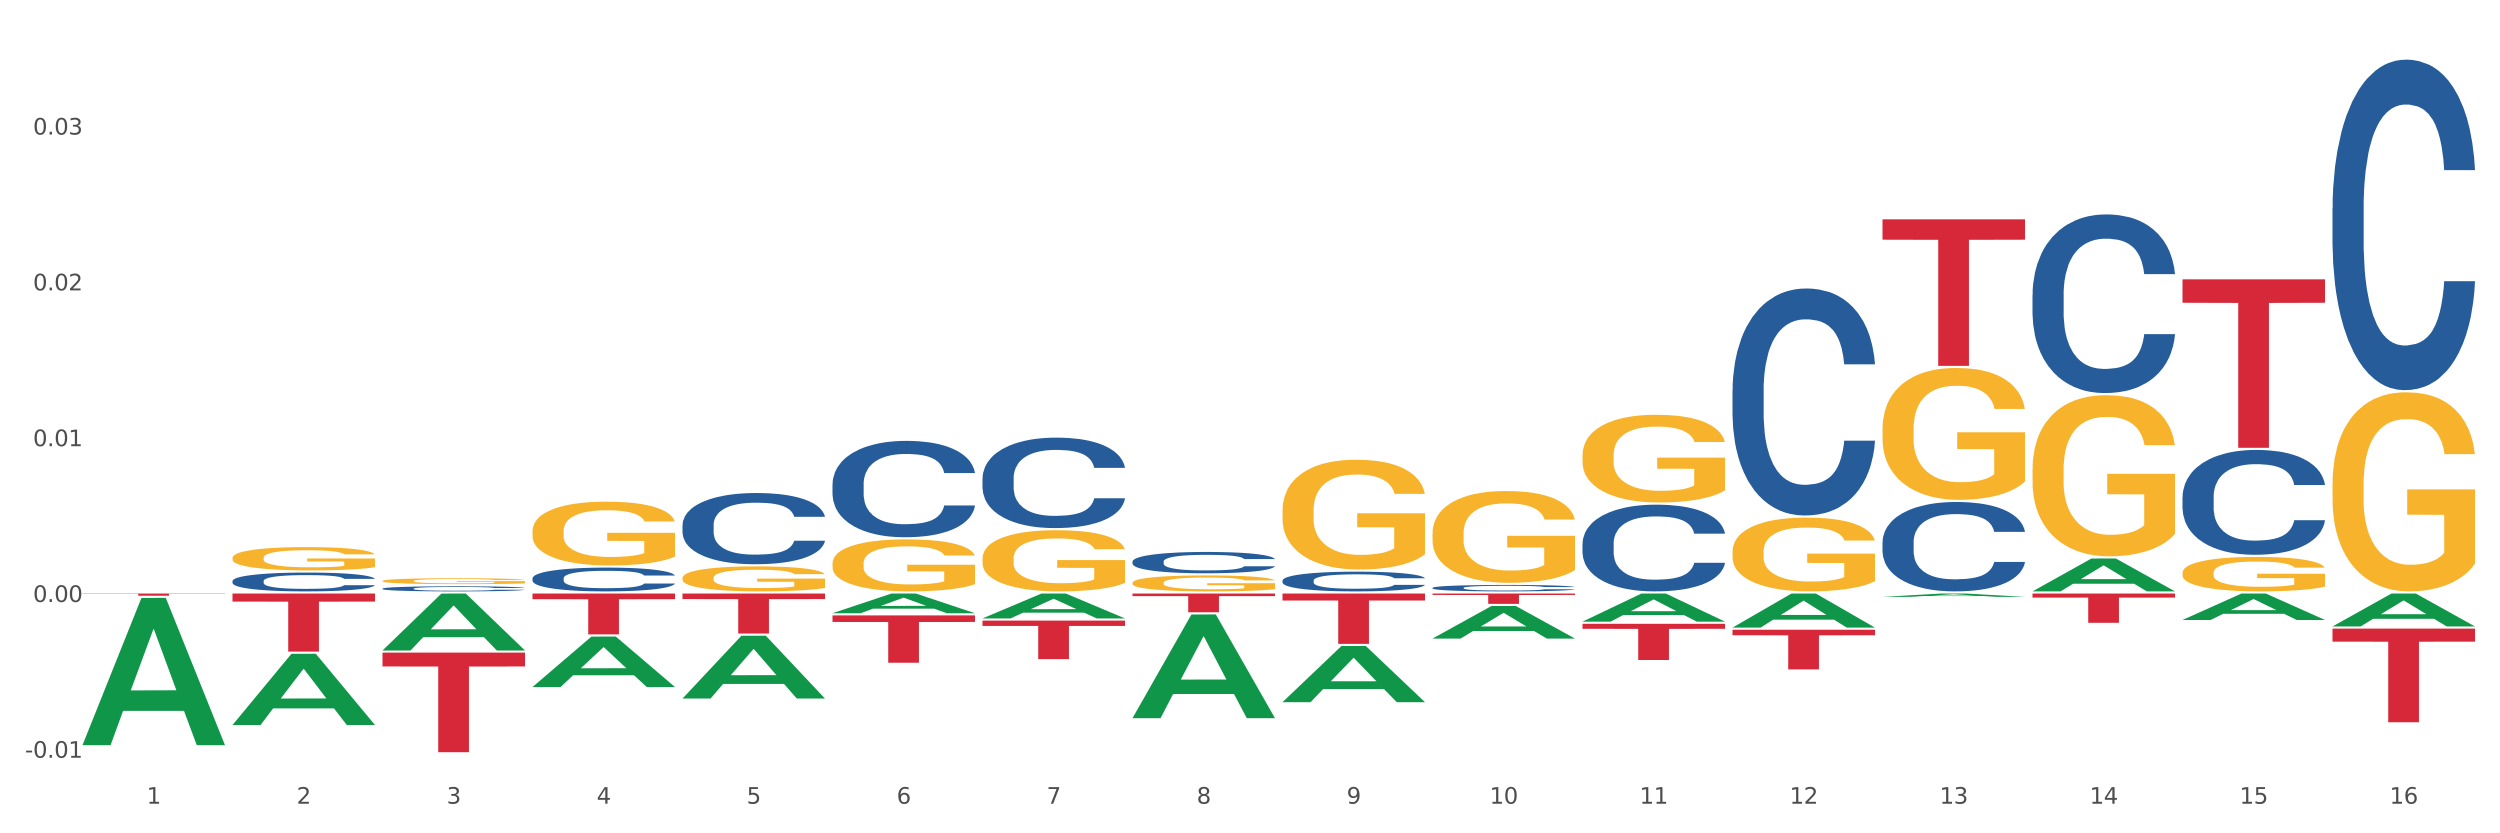 <?xml version="1.0" encoding="utf-8" standalone="no"?>
<!DOCTYPE svg PUBLIC "-//W3C//DTD SVG 1.1//EN"
  "http://www.w3.org/Graphics/SVG/1.1/DTD/svg11.dtd">
<svg xmlns:xlink="http://www.w3.org/1999/xlink" width="1080pt" height="360pt" viewBox="0 0 1080 360" xmlns="http://www.w3.org/2000/svg" version="1.1">
 <rect x="0" y="0" width="1080" height="360" fill="#333333" stroke="none"/>
 <defs>
  <style type="text/css">*{stroke-linejoin: round; stroke-linecap: butt}</style>
 </defs>
 <g id="figure_1">
  <g id="patch_1">
   <path d="M 0 360 
L 1080 360 
L 1080 0 
L 0 0 
z
" style="fill: #ffffff; stroke: #ffffff; stroke-linejoin: miter"/>
  </g>
  <g id="axes_1">
   <g id="matplotlib.axis_1">
    <g id="xtick_1">
     <g id="text_1">
      <!-- 1 -->
      <g style="fill: #4d4d4d" transform="translate(63.365 347.204) scale(0.096 -0.096)">
       <defs>
        <path id="DejaVuSans-31" d="M 794 531 
L 1825 531 
L 1825 4091 
L 703 3866 
L 703 4441 
L 1819 4666 
L 2450 4666 
L 2450 531 
L 3481 531 
L 3481 0 
L 794 0 
L 794 531 
z
" transform="scale(0.016)"/>
       </defs>
       <use xlink:href="#DejaVuSans-31"/>
      </g>
     </g>
    </g>
    <g id="xtick_2">
     <g id="text_2">
      <!-- 2 -->
      <g style="fill: #4d4d4d" transform="translate(128.165 347.204) scale(0.096 -0.096)">
       <defs>
        <path id="DejaVuSans-32" d="M 1228 531 
L 3431 531 
L 3431 0 
L 469 0 
L 469 531 
Q 828 903 1448 1529 
Q 2069 2156 2228 2338 
Q 2531 2678 2651 2914 
Q 2772 3150 2772 3378 
Q 2772 3750 2511 3984 
Q 2250 4219 1831 4219 
Q 1534 4219 1204 4116 
Q 875 4013 500 3803 
L 500 4441 
Q 881 4594 1212 4672 
Q 1544 4750 1819 4750 
Q 2544 4750 2975 4387 
Q 3406 4025 3406 3419 
Q 3406 3131 3298 2873 
Q 3191 2616 2906 2266 
Q 2828 2175 2409 1742 
Q 1991 1309 1228 531 
z
" transform="scale(0.016)"/>
       </defs>
       <use xlink:href="#DejaVuSans-32"/>
      </g>
     </g>
    </g>
    <g id="xtick_3">
     <g id="text_3">
      <!-- 3 -->
      <g style="fill: #4d4d4d" transform="translate(192.965 347.204) scale(0.096 -0.096)">
       <defs>
        <path id="DejaVuSans-33" d="M 2597 2516 
Q 3050 2419 3304 2112 
Q 3559 1806 3559 1356 
Q 3559 666 3084 287 
Q 2609 -91 1734 -91 
Q 1441 -91 1130 -33 
Q 819 25 488 141 
L 488 750 
Q 750 597 1062 519 
Q 1375 441 1716 441 
Q 2309 441 2620 675 
Q 2931 909 2931 1356 
Q 2931 1769 2642 2001 
Q 2353 2234 1838 2234 
L 1294 2234 
L 1294 2753 
L 1863 2753 
Q 2328 2753 2575 2939 
Q 2822 3125 2822 3475 
Q 2822 3834 2567 4026 
Q 2313 4219 1838 4219 
Q 1578 4219 1281 4162 
Q 984 4106 628 3988 
L 628 4550 
Q 988 4650 1302 4700 
Q 1616 4750 1894 4750 
Q 2613 4750 3031 4423 
Q 3450 4097 3450 3541 
Q 3450 3153 3228 2886 
Q 3006 2619 2597 2516 
z
" transform="scale(0.016)"/>
       </defs>
       <use xlink:href="#DejaVuSans-33"/>
      </g>
     </g>
    </g>
    <g id="xtick_4">
     <g id="text_4">
      <!-- 4 -->
      <g style="fill: #4d4d4d" transform="translate(257.765 347.204) scale(0.096 -0.096)">
       <defs>
        <path id="DejaVuSans-34" d="M 2419 4116 
L 825 1625 
L 2419 1625 
L 2419 4116 
z
M 2253 4666 
L 3047 4666 
L 3047 1625 
L 3713 1625 
L 3713 1100 
L 3047 1100 
L 3047 0 
L 2419 0 
L 2419 1100 
L 313 1100 
L 313 1709 
L 2253 4666 
z
" transform="scale(0.016)"/>
       </defs>
       <use xlink:href="#DejaVuSans-34"/>
      </g>
     </g>
    </g>
    <g id="xtick_5">
     <g id="text_5">
      <!-- 5 -->
      <g style="fill: #4d4d4d" transform="translate(322.565 347.204) scale(0.096 -0.096)">
       <defs>
        <path id="DejaVuSans-35" d="M 691 4666 
L 3169 4666 
L 3169 4134 
L 1269 4134 
L 1269 2991 
Q 1406 3038 1543 3061 
Q 1681 3084 1819 3084 
Q 2600 3084 3056 2656 
Q 3513 2228 3513 1497 
Q 3513 744 3044 326 
Q 2575 -91 1722 -91 
Q 1428 -91 1123 -41 
Q 819 9 494 109 
L 494 744 
Q 775 591 1075 516 
Q 1375 441 1709 441 
Q 2250 441 2565 725 
Q 2881 1009 2881 1497 
Q 2881 1984 2565 2268 
Q 2250 2553 1709 2553 
Q 1456 2553 1204 2497 
Q 953 2441 691 2322 
L 691 4666 
z
" transform="scale(0.016)"/>
       </defs>
       <use xlink:href="#DejaVuSans-35"/>
      </g>
     </g>
    </g>
    <g id="xtick_6">
     <g id="text_6">
      <!-- 6 -->
      <g style="fill: #4d4d4d" transform="translate(387.365 347.204) scale(0.096 -0.096)">
       <defs>
        <path id="DejaVuSans-36" d="M 2113 2584 
Q 1688 2584 1439 2293 
Q 1191 2003 1191 1497 
Q 1191 994 1439 701 
Q 1688 409 2113 409 
Q 2538 409 2786 701 
Q 3034 994 3034 1497 
Q 3034 2003 2786 2293 
Q 2538 2584 2113 2584 
z
M 3366 4563 
L 3366 3988 
Q 3128 4100 2886 4159 
Q 2644 4219 2406 4219 
Q 1781 4219 1451 3797 
Q 1122 3375 1075 2522 
Q 1259 2794 1537 2939 
Q 1816 3084 2150 3084 
Q 2853 3084 3261 2657 
Q 3669 2231 3669 1497 
Q 3669 778 3244 343 
Q 2819 -91 2113 -91 
Q 1303 -91 875 529 
Q 447 1150 447 2328 
Q 447 3434 972 4092 
Q 1497 4750 2381 4750 
Q 2619 4750 2861 4703 
Q 3103 4656 3366 4563 
z
" transform="scale(0.016)"/>
       </defs>
       <use xlink:href="#DejaVuSans-36"/>
      </g>
     </g>
    </g>
    <g id="xtick_7">
     <g id="text_7">
      <!-- 7 -->
      <g style="fill: #4d4d4d" transform="translate(452.165 347.204) scale(0.096 -0.096)">
       <defs>
        <path id="DejaVuSans-37" d="M 525 4666 
L 3525 4666 
L 3525 4397 
L 1831 0 
L 1172 0 
L 2766 4134 
L 525 4134 
L 525 4666 
z
" transform="scale(0.016)"/>
       </defs>
       <use xlink:href="#DejaVuSans-37"/>
      </g>
     </g>
    </g>
    <g id="xtick_8">
     <g id="text_8">
      <!-- 8 -->
      <g style="fill: #4d4d4d" transform="translate(516.965 347.204) scale(0.096 -0.096)">
       <defs>
        <path id="DejaVuSans-38" d="M 2034 2216 
Q 1584 2216 1326 1975 
Q 1069 1734 1069 1313 
Q 1069 891 1326 650 
Q 1584 409 2034 409 
Q 2484 409 2743 651 
Q 3003 894 3003 1313 
Q 3003 1734 2745 1975 
Q 2488 2216 2034 2216 
z
M 1403 2484 
Q 997 2584 770 2862 
Q 544 3141 544 3541 
Q 544 4100 942 4425 
Q 1341 4750 2034 4750 
Q 2731 4750 3128 4425 
Q 3525 4100 3525 3541 
Q 3525 3141 3298 2862 
Q 3072 2584 2669 2484 
Q 3125 2378 3379 2068 
Q 3634 1759 3634 1313 
Q 3634 634 3220 271 
Q 2806 -91 2034 -91 
Q 1263 -91 848 271 
Q 434 634 434 1313 
Q 434 1759 690 2068 
Q 947 2378 1403 2484 
z
M 1172 3481 
Q 1172 3119 1398 2916 
Q 1625 2713 2034 2713 
Q 2441 2713 2670 2916 
Q 2900 3119 2900 3481 
Q 2900 3844 2670 4047 
Q 2441 4250 2034 4250 
Q 1625 4250 1398 4047 
Q 1172 3844 1172 3481 
z
" transform="scale(0.016)"/>
       </defs>
       <use xlink:href="#DejaVuSans-38"/>
      </g>
     </g>
    </g>
    <g id="xtick_9">
     <g id="text_9">
      <!-- 9 -->
      <g style="fill: #4d4d4d" transform="translate(581.765 347.204) scale(0.096 -0.096)">
       <defs>
        <path id="DejaVuSans-39" d="M 703 97 
L 703 672 
Q 941 559 1184 500 
Q 1428 441 1663 441 
Q 2288 441 2617 861 
Q 2947 1281 2994 2138 
Q 2813 1869 2534 1725 
Q 2256 1581 1919 1581 
Q 1219 1581 811 2004 
Q 403 2428 403 3163 
Q 403 3881 828 4315 
Q 1253 4750 1959 4750 
Q 2769 4750 3195 4129 
Q 3622 3509 3622 2328 
Q 3622 1225 3098 567 
Q 2575 -91 1691 -91 
Q 1453 -91 1209 -44 
Q 966 3 703 97 
z
M 1959 2075 
Q 2384 2075 2632 2365 
Q 2881 2656 2881 3163 
Q 2881 3666 2632 3958 
Q 2384 4250 1959 4250 
Q 1534 4250 1286 3958 
Q 1038 3666 1038 3163 
Q 1038 2656 1286 2365 
Q 1534 2075 1959 2075 
z
" transform="scale(0.016)"/>
       </defs>
       <use xlink:href="#DejaVuSans-39"/>
      </g>
     </g>
    </g>
    <g id="xtick_10">
     <g id="text_10">
      <!-- 10 -->
      <g style="fill: #4d4d4d" transform="translate(643.511 347.204) scale(0.096 -0.096)">
       <defs>
        <path id="DejaVuSans-30" d="M 2034 4250 
Q 1547 4250 1301 3770 
Q 1056 3291 1056 2328 
Q 1056 1369 1301 889 
Q 1547 409 2034 409 
Q 2525 409 2770 889 
Q 3016 1369 3016 2328 
Q 3016 3291 2770 3770 
Q 2525 4250 2034 4250 
z
M 2034 4750 
Q 2819 4750 3233 4129 
Q 3647 3509 3647 2328 
Q 3647 1150 3233 529 
Q 2819 -91 2034 -91 
Q 1250 -91 836 529 
Q 422 1150 422 2328 
Q 422 3509 836 4129 
Q 1250 4750 2034 4750 
z
" transform="scale(0.016)"/>
       </defs>
       <use xlink:href="#DejaVuSans-31"/>
       <use xlink:href="#DejaVuSans-30" transform="translate(63.623 0)"/>
      </g>
     </g>
    </g>
    <g id="xtick_11">
     <g id="text_11">
      <!-- 11 -->
      <g style="fill: #4d4d4d" transform="translate(708.311 347.204) scale(0.096 -0.096)">
       <use xlink:href="#DejaVuSans-31"/>
       <use xlink:href="#DejaVuSans-31" transform="translate(63.623 0)"/>
      </g>
     </g>
    </g>
    <g id="xtick_12">
     <g id="text_12">
      <!-- 12 -->
      <g style="fill: #4d4d4d" transform="translate(773.112 347.204) scale(0.096 -0.096)">
       <use xlink:href="#DejaVuSans-31"/>
       <use xlink:href="#DejaVuSans-32" transform="translate(63.623 0)"/>
      </g>
     </g>
    </g>
    <g id="xtick_13">
     <g id="text_13">
      <!-- 13 -->
      <g style="fill: #4d4d4d" transform="translate(837.912 347.204) scale(0.096 -0.096)">
       <use xlink:href="#DejaVuSans-31"/>
       <use xlink:href="#DejaVuSans-33" transform="translate(63.623 0)"/>
      </g>
     </g>
    </g>
    <g id="xtick_14">
     <g id="text_14">
      <!-- 14 -->
      <g style="fill: #4d4d4d" transform="translate(902.712 347.204) scale(0.096 -0.096)">
       <use xlink:href="#DejaVuSans-31"/>
       <use xlink:href="#DejaVuSans-34" transform="translate(63.623 0)"/>
      </g>
     </g>
    </g>
    <g id="xtick_15">
     <g id="text_15">
      <!-- 15 -->
      <g style="fill: #4d4d4d" transform="translate(967.512 347.204) scale(0.096 -0.096)">
       <use xlink:href="#DejaVuSans-31"/>
       <use xlink:href="#DejaVuSans-35" transform="translate(63.623 0)"/>
      </g>
     </g>
    </g>
    <g id="xtick_16">
     <g id="text_16">
      <!-- 16 -->
      <g style="fill: #4d4d4d" transform="translate(1032.312 347.204) scale(0.096 -0.096)">
       <use xlink:href="#DejaVuSans-31"/>
       <use xlink:href="#DejaVuSans-36" transform="translate(63.623 0)"/>
      </g>
     </g>
    </g>
    <g id="xtick_17"/>
    <g id="xtick_18"/>
    <g id="xtick_19"/>
    <g id="xtick_20"/>
    <g id="xtick_21"/>
    <g id="xtick_22"/>
    <g id="xtick_23"/>
    <g id="xtick_24"/>
    <g id="xtick_25"/>
    <g id="xtick_26"/>
    <g id="xtick_27"/>
    <g id="xtick_28"/>
    <g id="xtick_29"/>
    <g id="xtick_30"/>
    <g id="xtick_31"/>
   </g>
   <g id="matplotlib.axis_2">
    <g id="ytick_1">
     <g id="text_17">
      <!-- -0.01 -->
      <g style="fill: #4d4d4d" transform="translate(10.8 327.355) scale(0.096 -0.096)">
       <defs>
        <path id="DejaVuSans-2d" d="M 313 2009 
L 1997 2009 
L 1997 1497 
L 313 1497 
L 313 2009 
z
" transform="scale(0.016)"/>
        <path id="DejaVuSans-2e" d="M 684 794 
L 1344 794 
L 1344 0 
L 684 0 
L 684 794 
z
" transform="scale(0.016)"/>
       </defs>
       <use xlink:href="#DejaVuSans-2d"/>
       <use xlink:href="#DejaVuSans-30" transform="translate(36.084 0)"/>
       <use xlink:href="#DejaVuSans-2e" transform="translate(99.707 0)"/>
       <use xlink:href="#DejaVuSans-30" transform="translate(131.494 0)"/>
       <use xlink:href="#DejaVuSans-31" transform="translate(195.117 0)"/>
      </g>
     </g>
    </g>
    <g id="ytick_2">
     <g id="text_18">
      <!-- 0.00 -->
      <g style="fill: #4d4d4d" transform="translate(14.264 260.051) scale(0.096 -0.096)">
       <use xlink:href="#DejaVuSans-30"/>
       <use xlink:href="#DejaVuSans-2e" transform="translate(63.623 0)"/>
       <use xlink:href="#DejaVuSans-30" transform="translate(95.41 0)"/>
       <use xlink:href="#DejaVuSans-30" transform="translate(159.033 0)"/>
      </g>
     </g>
    </g>
    <g id="ytick_3">
     <g id="text_19">
      <!-- 0.01 -->
      <g style="fill: #4d4d4d" transform="translate(14.264 192.746) scale(0.096 -0.096)">
       <use xlink:href="#DejaVuSans-30"/>
       <use xlink:href="#DejaVuSans-2e" transform="translate(63.623 0)"/>
       <use xlink:href="#DejaVuSans-30" transform="translate(95.41 0)"/>
       <use xlink:href="#DejaVuSans-31" transform="translate(159.033 0)"/>
      </g>
     </g>
    </g>
    <g id="ytick_4">
     <g id="text_20">
      <!-- 0.02 -->
      <g style="fill: #4d4d4d" transform="translate(14.264 125.441) scale(0.096 -0.096)">
       <use xlink:href="#DejaVuSans-30"/>
       <use xlink:href="#DejaVuSans-2e" transform="translate(63.623 0)"/>
       <use xlink:href="#DejaVuSans-30" transform="translate(95.41 0)"/>
       <use xlink:href="#DejaVuSans-32" transform="translate(159.033 0)"/>
      </g>
     </g>
    </g>
    <g id="ytick_5">
     <g id="text_21">
      <!-- 0.03 -->
      <g style="fill: #4d4d4d" transform="translate(14.264 58.137) scale(0.096 -0.096)">
       <use xlink:href="#DejaVuSans-30"/>
       <use xlink:href="#DejaVuSans-2e" transform="translate(63.623 0)"/>
       <use xlink:href="#DejaVuSans-30" transform="translate(95.41 0)"/>
       <use xlink:href="#DejaVuSans-33" transform="translate(159.033 0)"/>
      </g>
     </g>
    </g>
    <g id="ytick_6"/>
    <g id="ytick_7"/>
    <g id="ytick_8"/>
    <g id="ytick_9"/>
    <g id="ytick_10"/>
   </g>
   <g id="PolyCollection_1">
    <path d="M 35.639 321.807 
L 35.702 321.747 
L 61.088 258.326 
L 71.623 258.266 
L 97.199 321.926 
L 85.013 321.926 
L 79.492 307.102 
L 53.281 307.102 
L 53.091 307.341 
L 47.76 321.926 
L 35.639 321.926 
L 35.639 321.807 
L 56.582 298.255 
L 76.192 298.196 
L 66.482 271.835 
L 66.355 271.715 
L 66.228 271.895 
L 56.518 298.196 
L 56.582 298.255 
L 35.639 321.807 
z
" clip-path="url(#p59eec6be95)" style="fill: #109648"/>
    <path d="M 359.639 209.165 
L 359.712 209.127 
L 359.712 208.063 
L 359.93 206.618 
L 360.73 203.957 
L 361.749 201.942 
L 363.496 199.585 
L 364.442 198.596 
L 365.679 197.494 
L 368.225 195.707 
L 371.136 194.186 
L 373.173 193.35 
L 374.702 192.817 
L 378.122 191.867 
L 380.086 191.449 
L 382.124 191.106 
L 383.87 190.878 
L 386.781 190.612 
L 389.109 190.498 
L 391.802 190.46 
L 394.057 190.498 
L 397.041 190.65 
L 401.407 191.106 
L 403.08 191.373 
L 405.336 191.829 
L 407.665 192.437 
L 409.556 193.045 
L 411.739 193.92 
L 413.995 195.06 
L 416.178 196.505 
L 417.706 197.836 
L 418.943 199.242 
L 420.035 200.953 
L 420.835 202.816 
L 421.199 204.375 
L 407.883 204.375 
L 407.519 202.968 
L 406.791 201.447 
L 406.064 200.421 
L 405.263 199.585 
L 404.026 198.634 
L 402.935 198.026 
L 401.116 197.303 
L 399.442 196.847 
L 398.059 196.581 
L 396.386 196.353 
L 392.82 196.125 
L 390.273 196.125 
L 388.673 196.201 
L 386.708 196.391 
L 385.034 196.657 
L 383.07 197.113 
L 381.542 197.608 
L 380.013 198.254 
L 379.14 198.71 
L 377.83 199.547 
L 376.957 200.231 
L 375.793 201.409 
L 375.138 202.246 
L 373.974 204.413 
L 373.465 206.01 
L 373.246 207.112 
L 373.101 208.329 
L 373.101 214.26 
L 373.537 216.921 
L 373.901 218.061 
L 374.483 219.354 
L 375.575 221.027 
L 377.176 222.662 
L 378.849 223.84 
L 380.232 224.563 
L 381.542 225.095 
L 382.851 225.513 
L 384.452 225.893 
L 385.762 226.121 
L 387.727 226.349 
L 390.055 226.464 
L 391.874 226.464 
L 395.585 226.273 
L 397.259 226.083 
L 398.86 225.817 
L 400.606 225.399 
L 401.989 224.943 
L 402.789 224.601 
L 404.099 223.878 
L 405.118 223.118 
L 405.991 222.244 
L 406.573 221.483 
L 407.228 220.343 
L 407.737 219.05 
L 407.883 218.366 
L 421.199 218.366 
L 420.908 219.734 
L 420.399 221.065 
L 419.38 222.852 
L 418.579 223.878 
L 417.342 225.133 
L 416.033 226.197 
L 414.214 227.376 
L 412.54 228.25 
L 410.794 229.011 
L 408.902 229.695 
L 405.482 230.646 
L 404.245 230.912 
L 401.625 231.368 
L 399.588 231.634 
L 396.604 231.9 
L 393.548 232.052 
L 390.346 232.09 
L 387.508 232.014 
L 384.379 231.786 
L 382.415 231.558 
L 380.232 231.216 
L 377.685 230.684 
L 375.284 230.037 
L 373.028 229.277 
L 370.918 228.402 
L 368.953 227.414 
L 366.406 225.779 
L 364.514 224.182 
L 363.132 222.7 
L 362.186 221.445 
L 361.24 219.848 
L 360.73 218.746 
L 359.93 216.085 
L 359.639 213.613 
L 359.639 209.165 
z
" clip-path="url(#p59eec6be95)" style="fill: #255c99"/>
    <path d="M 294.839 226.81 
L 294.912 226.782 
L 294.912 225.995 
L 295.13 224.927 
L 295.93 222.96 
L 296.949 221.471 
L 298.695 219.729 
L 299.641 218.998 
L 300.878 218.183 
L 303.425 216.863 
L 306.336 215.739 
L 308.373 215.12 
L 309.901 214.727 
L 313.321 214.024 
L 315.286 213.715 
L 317.324 213.462 
L 319.07 213.294 
L 321.981 213.097 
L 324.309 213.013 
L 327.001 212.985 
L 329.257 213.013 
L 332.241 213.125 
L 336.607 213.462 
L 338.28 213.659 
L 340.536 213.996 
L 342.864 214.446 
L 344.756 214.896 
L 346.939 215.542 
L 349.195 216.385 
L 351.378 217.453 
L 352.906 218.436 
L 354.143 219.476 
L 355.235 220.74 
L 356.035 222.117 
L 356.399 223.269 
L 343.083 223.269 
L 342.719 222.23 
L 341.991 221.106 
L 341.264 220.347 
L 340.463 219.729 
L 339.226 219.026 
L 338.135 218.577 
L 336.316 218.043 
L 334.642 217.706 
L 333.259 217.509 
L 331.586 217.34 
L 328.02 217.172 
L 325.473 217.172 
L 323.873 217.228 
L 321.908 217.368 
L 320.234 217.565 
L 318.27 217.902 
L 316.741 218.267 
L 315.213 218.745 
L 314.34 219.082 
L 313.03 219.701 
L 312.157 220.206 
L 310.993 221.077 
L 310.338 221.696 
L 309.174 223.297 
L 308.664 224.477 
L 308.446 225.292 
L 308.301 226.192 
L 308.301 230.575 
L 308.737 232.542 
L 309.101 233.385 
L 309.683 234.34 
L 310.775 235.577 
L 312.375 236.785 
L 314.049 237.656 
L 315.432 238.19 
L 316.741 238.583 
L 318.051 238.892 
L 319.652 239.173 
L 320.962 239.342 
L 322.927 239.511 
L 325.255 239.595 
L 327.074 239.595 
L 330.785 239.454 
L 332.459 239.314 
L 334.06 239.117 
L 335.806 238.808 
L 337.189 238.471 
L 337.989 238.218 
L 339.299 237.684 
L 340.318 237.122 
L 341.191 236.476 
L 341.773 235.914 
L 342.428 235.071 
L 342.937 234.116 
L 343.083 233.61 
L 356.399 233.61 
L 356.108 234.621 
L 355.599 235.605 
L 354.58 236.926 
L 353.779 237.684 
L 352.542 238.611 
L 351.233 239.398 
L 349.413 240.269 
L 347.74 240.916 
L 345.993 241.478 
L 344.102 241.983 
L 340.681 242.686 
L 339.444 242.883 
L 336.825 243.22 
L 334.787 243.416 
L 331.804 243.613 
L 328.748 243.726 
L 325.546 243.754 
L 322.708 243.697 
L 319.579 243.529 
L 317.615 243.36 
L 315.432 243.107 
L 312.885 242.714 
L 310.484 242.236 
L 308.228 241.674 
L 306.118 241.028 
L 304.153 240.297 
L 301.606 239.089 
L 299.714 237.909 
L 298.332 236.813 
L 297.386 235.886 
L 296.44 234.706 
L 295.93 233.891 
L 295.13 231.924 
L 294.839 230.097 
L 294.839 226.81 
z
" clip-path="url(#p59eec6be95)" style="fill: #255c99"/>
    <path d="M 230.039 249.821 
L 230.112 249.811 
L 230.112 249.548 
L 230.33 249.192 
L 231.13 248.534 
L 232.149 248.037 
L 233.895 247.455 
L 234.841 247.211 
L 236.078 246.939 
L 238.625 246.498 
L 241.536 246.122 
L 243.573 245.916 
L 245.101 245.784 
L 248.521 245.549 
L 250.486 245.446 
L 252.523 245.362 
L 254.27 245.305 
L 257.181 245.24 
L 259.509 245.212 
L 262.201 245.202 
L 264.457 245.212 
L 267.441 245.249 
L 271.807 245.362 
L 273.48 245.427 
L 275.736 245.54 
L 278.064 245.69 
L 279.956 245.84 
L 282.139 246.056 
L 284.395 246.338 
L 286.578 246.695 
L 288.106 247.023 
L 289.343 247.371 
L 290.435 247.793 
L 291.235 248.253 
L 291.599 248.638 
L 278.283 248.638 
L 277.919 248.29 
L 277.191 247.915 
L 276.464 247.662 
L 275.663 247.455 
L 274.426 247.22 
L 273.335 247.07 
L 271.515 246.892 
L 269.842 246.779 
L 268.459 246.713 
L 266.786 246.657 
L 263.22 246.601 
L 260.673 246.601 
L 259.072 246.62 
L 257.108 246.666 
L 255.434 246.732 
L 253.469 246.845 
L 251.941 246.967 
L 250.413 247.126 
L 249.54 247.239 
L 248.23 247.446 
L 247.357 247.615 
L 246.193 247.906 
L 245.538 248.112 
L 244.374 248.647 
L 243.864 249.041 
L 243.646 249.314 
L 243.501 249.614 
L 243.501 251.078 
L 243.937 251.735 
L 244.301 252.017 
L 244.883 252.336 
L 245.975 252.749 
L 247.575 253.153 
L 249.249 253.444 
L 250.632 253.622 
L 251.941 253.754 
L 253.251 253.857 
L 254.852 253.951 
L 256.162 254.007 
L 258.126 254.063 
L 260.455 254.092 
L 262.274 254.092 
L 265.985 254.045 
L 267.659 253.998 
L 269.26 253.932 
L 271.006 253.829 
L 272.389 253.716 
L 273.189 253.632 
L 274.499 253.453 
L 275.518 253.266 
L 276.391 253.05 
L 276.973 252.862 
L 277.628 252.58 
L 278.137 252.261 
L 278.283 252.092 
L 291.599 252.092 
L 291.308 252.43 
L 290.798 252.759 
L 289.78 253.2 
L 288.979 253.453 
L 287.742 253.763 
L 286.432 254.026 
L 284.613 254.317 
L 282.94 254.533 
L 281.193 254.72 
L 279.301 254.889 
L 275.881 255.124 
L 274.644 255.19 
L 272.025 255.302 
L 269.987 255.368 
L 267.004 255.434 
L 263.948 255.471 
L 260.746 255.481 
L 257.908 255.462 
L 254.779 255.406 
L 252.815 255.349 
L 250.632 255.265 
L 248.085 255.133 
L 245.683 254.974 
L 243.428 254.786 
L 241.318 254.57 
L 239.353 254.326 
L 236.806 253.923 
L 234.914 253.528 
L 233.532 253.162 
L 232.586 252.852 
L 231.64 252.458 
L 231.13 252.186 
L 230.33 251.529 
L 230.039 250.919 
L 230.039 249.821 
z
" clip-path="url(#p59eec6be95)" style="fill: #255c99"/>
    <path d="M 165.239 254.267 
L 165.311 254.265 
L 165.311 254.208 
L 165.53 254.132 
L 166.33 253.991 
L 167.349 253.884 
L 169.095 253.76 
L 170.041 253.707 
L 171.278 253.649 
L 173.825 253.554 
L 176.736 253.474 
L 178.773 253.429 
L 180.301 253.401 
L 183.721 253.351 
L 185.686 253.329 
L 187.723 253.311 
L 189.47 253.299 
L 192.38 253.284 
L 194.709 253.278 
L 197.401 253.276 
L 199.657 253.278 
L 202.64 253.286 
L 207.006 253.311 
L 208.68 253.325 
L 210.936 253.349 
L 213.264 253.381 
L 215.156 253.413 
L 217.339 253.46 
L 219.595 253.52 
L 221.778 253.596 
L 223.306 253.667 
L 224.543 253.741 
L 225.635 253.832 
L 226.435 253.931 
L 226.799 254.013 
L 213.483 254.013 
L 213.119 253.939 
L 212.391 253.858 
L 211.663 253.804 
L 210.863 253.76 
L 209.626 253.709 
L 208.534 253.677 
L 206.715 253.639 
L 205.042 253.615 
L 203.659 253.601 
L 201.986 253.588 
L 198.42 253.576 
L 195.873 253.576 
L 194.272 253.58 
L 192.308 253.59 
L 190.634 253.605 
L 188.669 253.629 
L 187.141 253.655 
L 185.613 253.689 
L 184.74 253.713 
L 183.43 253.758 
L 182.557 253.794 
L 181.393 253.856 
L 180.738 253.9 
L 179.574 254.015 
L 179.064 254.1 
L 178.846 254.158 
L 178.7 254.223 
L 178.7 254.537 
L 179.137 254.678 
L 179.501 254.738 
L 180.083 254.806 
L 181.174 254.895 
L 182.775 254.982 
L 184.449 255.044 
L 185.831 255.082 
L 187.141 255.11 
L 188.451 255.133 
L 190.052 255.153 
L 191.362 255.165 
L 193.326 255.177 
L 195.655 255.183 
L 197.474 255.183 
L 201.185 255.173 
L 202.859 255.163 
L 204.46 255.149 
L 206.206 255.126 
L 207.589 255.102 
L 208.389 255.084 
L 209.699 255.046 
L 210.717 255.006 
L 211.591 254.959 
L 212.173 254.919 
L 212.828 254.859 
L 213.337 254.79 
L 213.483 254.754 
L 226.799 254.754 
L 226.508 254.827 
L 225.998 254.897 
L 224.98 254.992 
L 224.179 255.046 
L 222.942 255.112 
L 221.632 255.169 
L 219.813 255.231 
L 218.14 255.277 
L 216.393 255.318 
L 214.501 255.354 
L 211.081 255.404 
L 209.844 255.418 
L 207.225 255.443 
L 205.187 255.457 
L 202.204 255.471 
L 199.148 255.479 
L 195.946 255.481 
L 193.108 255.477 
L 189.979 255.465 
L 188.014 255.453 
L 185.831 255.435 
L 183.285 255.406 
L 180.883 255.372 
L 178.628 255.332 
L 176.517 255.286 
L 174.553 255.233 
L 172.006 255.147 
L 170.114 255.062 
L 168.731 254.984 
L 167.786 254.917 
L 166.84 254.833 
L 166.33 254.774 
L 165.53 254.633 
L 165.239 254.502 
L 165.239 254.267 
z
" clip-path="url(#p59eec6be95)" style="fill: #255c99"/>
    <path d="M 100.439 251.002 
L 100.511 250.995 
L 100.511 250.787 
L 100.73 250.505 
L 101.53 249.985 
L 102.549 249.591 
L 104.295 249.131 
L 105.241 248.938 
L 106.478 248.722 
L 109.025 248.373 
L 111.936 248.076 
L 113.973 247.913 
L 115.501 247.809 
L 118.921 247.623 
L 120.886 247.541 
L 122.923 247.474 
L 124.67 247.43 
L 127.58 247.378 
L 129.909 247.356 
L 132.601 247.348 
L 134.857 247.356 
L 137.84 247.385 
L 142.206 247.474 
L 143.88 247.526 
L 146.136 247.616 
L 148.464 247.734 
L 150.356 247.853 
L 152.539 248.024 
L 154.795 248.247 
L 156.978 248.529 
L 158.506 248.789 
L 159.743 249.064 
L 160.834 249.398 
L 161.635 249.762 
L 161.999 250.066 
L 148.682 250.066 
L 148.319 249.792 
L 147.591 249.495 
L 146.863 249.294 
L 146.063 249.131 
L 144.826 248.945 
L 143.734 248.826 
L 141.915 248.685 
L 140.242 248.596 
L 138.859 248.544 
L 137.185 248.499 
L 133.62 248.455 
L 131.073 248.455 
L 129.472 248.47 
L 127.508 248.507 
L 125.834 248.559 
L 123.869 248.648 
L 122.341 248.744 
L 120.813 248.871 
L 119.94 248.96 
L 118.63 249.123 
L 117.757 249.257 
L 116.593 249.487 
L 115.938 249.651 
L 114.774 250.074 
L 114.264 250.386 
L 114.046 250.601 
L 113.9 250.839 
L 113.9 251.998 
L 114.337 252.517 
L 114.701 252.74 
L 115.283 252.993 
L 116.374 253.32 
L 117.975 253.639 
L 119.649 253.869 
L 121.031 254.01 
L 122.341 254.114 
L 123.651 254.196 
L 125.252 254.27 
L 126.562 254.315 
L 128.526 254.359 
L 130.855 254.382 
L 132.674 254.382 
L 136.385 254.344 
L 138.059 254.307 
L 139.66 254.255 
L 141.406 254.174 
L 142.788 254.085 
L 143.589 254.018 
L 144.899 253.877 
L 145.917 253.728 
L 146.791 253.557 
L 147.373 253.409 
L 148.028 253.186 
L 148.537 252.933 
L 148.682 252.8 
L 161.999 252.8 
L 161.708 253.067 
L 161.198 253.327 
L 160.18 253.676 
L 159.379 253.877 
L 158.142 254.122 
L 156.832 254.33 
L 155.013 254.56 
L 153.34 254.731 
L 151.593 254.879 
L 149.701 255.013 
L 146.281 255.199 
L 145.044 255.251 
L 142.425 255.34 
L 140.387 255.392 
L 137.404 255.444 
L 134.348 255.473 
L 131.146 255.481 
L 128.308 255.466 
L 125.179 255.421 
L 123.214 255.377 
L 121.031 255.31 
L 118.485 255.206 
L 116.083 255.08 
L 113.828 254.931 
L 111.717 254.76 
L 109.753 254.567 
L 107.206 254.248 
L 105.314 253.936 
L 103.931 253.646 
L 102.985 253.401 
L 102.039 253.089 
L 101.53 252.874 
L 100.73 252.354 
L 100.439 251.871 
L 100.439 251.002 
z
" clip-path="url(#p59eec6be95)" style="fill: #255c99"/>
    <path d="M 35.639 256.403 
L 97.199 256.403 
L 97.199 256.534 
L 72.983 256.535 
L 72.983 257.344 
L 59.708 257.344 
L 59.708 256.535 
L 35.639 256.534 
L 35.639 256.404 
L 35.639 256.403 
z
" clip-path="url(#p59eec6be95)" style="fill: #d62839"/>
    <path d="M 100.439 256.403 
L 161.999 256.403 
L 161.999 259.891 
L 137.783 259.915 
L 137.783 281.501 
L 124.508 281.501 
L 124.508 259.915 
L 100.439 259.891 
L 100.439 256.427 
L 100.439 256.403 
z
" clip-path="url(#p59eec6be95)" style="fill: #d62839"/>
    <path d="M 165.239 281.938 
L 226.799 281.938 
L 226.799 287.915 
L 202.583 287.956 
L 202.583 324.95 
L 189.308 324.95 
L 189.308 287.956 
L 165.239 287.915 
L 165.239 281.979 
L 165.239 281.938 
z
" clip-path="url(#p59eec6be95)" style="fill: #d62839"/>
    <path d="M 230.039 256.403 
L 291.599 256.403 
L 291.599 258.857 
L 267.383 258.874 
L 267.383 274.061 
L 254.108 274.061 
L 254.108 258.874 
L 230.039 258.857 
L 230.039 256.42 
L 230.039 256.403 
z
" clip-path="url(#p59eec6be95)" style="fill: #d62839"/>
    <path d="M 294.839 256.403 
L 356.399 256.403 
L 356.399 258.807 
L 332.183 258.823 
L 332.183 273.698 
L 318.909 273.698 
L 318.909 258.823 
L 294.839 258.807 
L 294.839 256.42 
L 294.839 256.403 
z
" clip-path="url(#p59eec6be95)" style="fill: #d62839"/>
    <path d="M 359.639 265.843 
L 421.199 265.843 
L 421.199 268.687 
L 396.983 268.706 
L 396.983 286.306 
L 383.709 286.306 
L 383.709 268.706 
L 359.639 268.687 
L 359.639 265.862 
L 359.639 265.843 
z
" clip-path="url(#p59eec6be95)" style="fill: #d62839"/>
    <path d="M 424.439 268.088 
L 485.999 268.088 
L 485.999 270.402 
L 461.784 270.417 
L 461.784 284.738 
L 448.509 284.738 
L 448.509 270.417 
L 424.439 270.402 
L 424.439 268.104 
L 424.439 268.088 
z
" clip-path="url(#p59eec6be95)" style="fill: #d62839"/>
    <path d="M 489.239 256.403 
L 550.799 256.403 
L 550.799 257.529 
L 526.584 257.536 
L 526.584 264.502 
L 513.309 264.502 
L 513.309 257.536 
L 489.239 257.529 
L 489.239 256.411 
L 489.239 256.403 
z
" clip-path="url(#p59eec6be95)" style="fill: #d62839"/>
    <path d="M 100.439 241.007 
L 100.511 240.998 
L 100.511 240.667 
L 100.657 240.382 
L 101.383 239.692 
L 102.474 239.121 
L 103.273 238.818 
L 104.073 238.569 
L 105.017 238.321 
L 106.18 238.063 
L 108.288 237.686 
L 109.596 237.493 
L 111.195 237.291 
L 114.102 236.996 
L 116.21 236.831 
L 118.391 236.693 
L 121.952 236.527 
L 124.278 236.454 
L 126.749 236.398 
L 129.729 236.362 
L 131.982 236.352 
L 136.924 236.38 
L 141.139 236.463 
L 143.175 236.527 
L 145.791 236.638 
L 147.172 236.711 
L 149.425 236.858 
L 151.751 237.051 
L 153.35 237.217 
L 155.748 237.53 
L 157.565 237.843 
L 159.237 238.229 
L 160.109 238.496 
L 160.763 238.744 
L 161.345 239.029 
L 161.926 239.48 
L 148.844 239.48 
L 148.335 239.158 
L 147.535 238.855 
L 146.372 238.56 
L 145.355 238.376 
L 143.611 238.146 
L 142.012 237.999 
L 140.34 237.889 
L 138.305 237.797 
L 136.706 237.751 
L 134.453 237.714 
L 130.019 237.723 
L 127.04 237.797 
L 125.004 237.889 
L 123.696 237.971 
L 122.533 238.063 
L 121.225 238.192 
L 119.699 238.385 
L 118.609 238.56 
L 117.518 238.781 
L 116.646 239.002 
L 115.847 239.259 
L 115.193 239.535 
L 114.684 239.82 
L 114.248 240.17 
L 113.884 240.75 
L 113.884 242.01 
L 114.03 242.295 
L 114.393 242.672 
L 114.829 242.957 
L 115.556 243.298 
L 116.21 243.528 
L 117.446 243.859 
L 118.827 244.135 
L 119.917 244.31 
L 121.007 244.457 
L 122.897 244.659 
L 125.004 244.825 
L 126.821 244.926 
L 129.293 245.018 
L 130.964 245.055 
L 132.418 245.073 
L 135.979 245.073 
L 138.523 245.046 
L 141.358 244.981 
L 143.538 244.899 
L 145.355 244.797 
L 147.39 244.632 
L 148.698 244.475 
L 148.698 242.553 
L 132.709 242.543 
L 132.709 241.265 
L 161.999 241.265 
L 161.999 245.018 
L 160.763 245.211 
L 159.382 245.386 
L 157.929 245.542 
L 155.748 245.736 
L 153.132 245.92 
L 150.806 246.048 
L 148.335 246.159 
L 145.428 246.26 
L 141.648 246.352 
L 139.322 246.389 
L 136.415 246.416 
L 132.999 246.426 
L 130.019 246.407 
L 127.112 246.361 
L 124.06 246.278 
L 121.08 246.159 
L 118.827 246.039 
L 116.574 245.892 
L 114.175 245.699 
L 112.285 245.515 
L 110.832 245.349 
L 109.233 245.138 
L 107.489 244.862 
L 106.18 244.613 
L 105.017 244.356 
L 103.782 244.025 
L 102.91 243.739 
L 102.038 243.381 
L 101.529 243.114 
L 100.947 242.7 
L 100.511 242.12 
L 100.439 241.007 
z
" clip-path="url(#p59eec6be95)" style="fill: #f7b32b"/>
    <path d="M 618.839 256.403 
L 680.399 256.403 
L 680.399 257.024 
L 656.184 257.028 
L 656.184 260.867 
L 642.909 260.867 
L 642.909 257.028 
L 618.839 257.024 
L 618.839 256.408 
L 618.839 256.403 
z
" clip-path="url(#p59eec6be95)" style="fill: #d62839"/>
    <path d="M 683.639 269.474 
L 745.2 269.474 
L 745.2 271.649 
L 720.984 271.663 
L 720.984 285.121 
L 707.709 285.121 
L 707.709 271.663 
L 683.639 271.649 
L 683.639 269.489 
L 683.639 269.474 
z
" clip-path="url(#p59eec6be95)" style="fill: #d62839"/>
    <path d="M 748.44 272.059 
L 810 272.059 
L 810 274.44 
L 785.784 274.456 
L 785.784 289.193 
L 772.509 289.193 
L 772.509 274.456 
L 748.44 274.44 
L 748.44 272.075 
L 748.44 272.059 
z
" clip-path="url(#p59eec6be95)" style="fill: #d62839"/>
    <path d="M 813.24 94.751 
L 874.8 94.751 
L 874.8 103.546 
L 850.584 103.606 
L 850.584 158.043 
L 837.309 158.043 
L 837.309 103.606 
L 813.24 103.546 
L 813.24 94.81 
L 813.24 94.751 
z
" clip-path="url(#p59eec6be95)" style="fill: #d62839"/>
    <path d="M 878.04 256.403 
L 939.6 256.403 
L 939.6 258.16 
L 915.384 258.172 
L 915.384 269.044 
L 902.109 269.044 
L 902.109 258.172 
L 878.04 258.16 
L 878.04 256.415 
L 878.04 256.403 
z
" clip-path="url(#p59eec6be95)" style="fill: #d62839"/>
    <path d="M 424.439 206.613 
L 424.512 206.577 
L 424.512 205.578 
L 424.73 204.222 
L 425.531 201.724 
L 426.549 199.833 
L 428.296 197.62 
L 429.242 196.693 
L 430.479 195.658 
L 433.025 193.981 
L 435.936 192.553 
L 437.974 191.768 
L 439.502 191.268 
L 442.922 190.376 
L 444.886 189.984 
L 446.924 189.663 
L 448.67 189.449 
L 451.581 189.199 
L 453.909 189.092 
L 456.602 189.056 
L 458.857 189.092 
L 461.841 189.234 
L 466.207 189.663 
L 467.88 189.912 
L 470.136 190.341 
L 472.465 190.912 
L 474.357 191.483 
L 476.54 192.303 
L 478.795 193.374 
L 480.978 194.73 
L 482.506 195.979 
L 483.743 197.299 
L 484.835 198.905 
L 485.635 200.654 
L 485.999 202.117 
L 472.683 202.117 
L 472.319 200.796 
L 471.591 199.369 
L 470.864 198.405 
L 470.063 197.62 
L 468.826 196.728 
L 467.735 196.157 
L 465.916 195.479 
L 464.242 195.051 
L 462.86 194.801 
L 461.186 194.587 
L 457.62 194.373 
L 455.074 194.373 
L 453.473 194.444 
L 451.508 194.623 
L 449.834 194.873 
L 447.87 195.301 
L 446.342 195.765 
L 444.814 196.371 
L 443.94 196.8 
L 442.631 197.585 
L 441.757 198.227 
L 440.593 199.333 
L 439.938 200.118 
L 438.774 202.152 
L 438.265 203.651 
L 438.046 204.686 
L 437.901 205.828 
L 437.901 211.395 
L 438.337 213.893 
L 438.701 214.963 
L 439.283 216.177 
L 440.375 217.747 
L 441.976 219.281 
L 443.649 220.387 
L 445.032 221.065 
L 446.342 221.565 
L 447.651 221.958 
L 449.252 222.314 
L 450.562 222.529 
L 452.527 222.743 
L 454.855 222.85 
L 456.674 222.85 
L 460.385 222.671 
L 462.059 222.493 
L 463.66 222.243 
L 465.406 221.85 
L 466.789 221.422 
L 467.589 221.101 
L 468.899 220.423 
L 469.918 219.709 
L 470.791 218.889 
L 471.373 218.175 
L 472.028 217.104 
L 472.537 215.891 
L 472.683 215.249 
L 485.999 215.249 
L 485.708 216.533 
L 485.199 217.782 
L 484.18 219.46 
L 483.38 220.423 
L 482.143 221.601 
L 480.833 222.6 
L 479.014 223.706 
L 477.34 224.527 
L 475.594 225.241 
L 473.702 225.883 
L 470.282 226.775 
L 469.045 227.025 
L 466.425 227.453 
L 464.388 227.703 
L 461.404 227.953 
L 458.348 228.095 
L 455.146 228.131 
L 452.308 228.06 
L 449.18 227.846 
L 447.215 227.631 
L 445.032 227.31 
L 442.485 226.811 
L 440.084 226.204 
L 437.828 225.49 
L 435.718 224.67 
L 433.753 223.742 
L 431.206 222.207 
L 429.314 220.709 
L 427.932 219.317 
L 426.986 218.139 
L 426.04 216.64 
L 425.531 215.606 
L 424.73 213.108 
L 424.439 210.788 
L 424.439 206.613 
z
" clip-path="url(#p59eec6be95)" style="fill: #255c99"/>
    <path d="M 489.239 242.585 
L 489.312 242.577 
L 489.312 242.341 
L 489.53 242.021 
L 490.331 241.431 
L 491.349 240.985 
L 493.096 240.463 
L 494.042 240.244 
L 495.279 240 
L 497.826 239.604 
L 500.736 239.268 
L 502.774 239.082 
L 504.302 238.964 
L 507.722 238.754 
L 509.686 238.661 
L 511.724 238.586 
L 513.47 238.535 
L 516.381 238.476 
L 518.709 238.451 
L 521.402 238.442 
L 523.658 238.451 
L 526.641 238.484 
L 531.007 238.586 
L 532.68 238.644 
L 534.936 238.745 
L 537.265 238.88 
L 539.157 239.015 
L 541.34 239.209 
L 543.595 239.461 
L 545.778 239.781 
L 547.306 240.076 
L 548.543 240.387 
L 549.635 240.766 
L 550.435 241.179 
L 550.799 241.524 
L 537.483 241.524 
L 537.119 241.213 
L 536.392 240.876 
L 535.664 240.648 
L 534.863 240.463 
L 533.626 240.253 
L 532.535 240.118 
L 530.716 239.958 
L 529.042 239.857 
L 527.66 239.798 
L 525.986 239.747 
L 522.42 239.697 
L 519.874 239.697 
L 518.273 239.714 
L 516.308 239.756 
L 514.635 239.815 
L 512.67 239.916 
L 511.142 240.025 
L 509.614 240.168 
L 508.74 240.27 
L 507.431 240.455 
L 506.557 240.606 
L 505.393 240.867 
L 504.738 241.053 
L 503.574 241.532 
L 503.065 241.886 
L 502.846 242.13 
L 502.701 242.4 
L 502.701 243.713 
L 503.137 244.303 
L 503.501 244.555 
L 504.083 244.842 
L 505.175 245.212 
L 506.776 245.574 
L 508.449 245.835 
L 509.832 245.995 
L 511.142 246.113 
L 512.452 246.206 
L 514.052 246.29 
L 515.362 246.34 
L 517.327 246.391 
L 519.655 246.416 
L 521.475 246.416 
L 525.186 246.374 
L 526.859 246.332 
L 528.46 246.273 
L 530.206 246.18 
L 531.589 246.079 
L 532.389 246.003 
L 533.699 245.843 
L 534.718 245.675 
L 535.591 245.481 
L 536.173 245.313 
L 536.828 245.06 
L 537.338 244.774 
L 537.483 244.623 
L 550.799 244.623 
L 550.508 244.926 
L 549.999 245.22 
L 548.98 245.616 
L 548.18 245.843 
L 546.943 246.121 
L 545.633 246.357 
L 543.814 246.618 
L 542.14 246.812 
L 540.394 246.98 
L 538.502 247.132 
L 535.082 247.342 
L 533.845 247.401 
L 531.225 247.502 
L 529.188 247.561 
L 526.204 247.62 
L 523.148 247.654 
L 519.946 247.662 
L 517.109 247.645 
L 513.98 247.595 
L 512.015 247.544 
L 509.832 247.469 
L 507.285 247.351 
L 504.884 247.208 
L 502.628 247.039 
L 500.518 246.845 
L 498.553 246.627 
L 496.006 246.264 
L 494.114 245.911 
L 492.732 245.582 
L 491.786 245.305 
L 490.84 244.951 
L 490.331 244.707 
L 489.53 244.117 
L 489.239 243.57 
L 489.239 242.585 
z
" clip-path="url(#p59eec6be95)" style="fill: #255c99"/>
    <path d="M 554.039 250.789 
L 554.112 250.781 
L 554.112 250.563 
L 554.33 250.267 
L 555.131 249.723 
L 556.149 249.31 
L 557.896 248.828 
L 558.842 248.626 
L 560.079 248.4 
L 562.626 248.034 
L 565.536 247.723 
L 567.574 247.552 
L 569.102 247.443 
L 572.522 247.248 
L 574.487 247.163 
L 576.524 247.093 
L 578.27 247.046 
L 581.181 246.992 
L 583.51 246.968 
L 586.202 246.96 
L 588.458 246.968 
L 591.441 246.999 
L 595.807 247.093 
L 597.481 247.147 
L 599.736 247.241 
L 602.065 247.365 
L 603.957 247.49 
L 606.14 247.668 
L 608.396 247.902 
L 610.578 248.198 
L 612.107 248.47 
L 613.344 248.758 
L 614.435 249.108 
L 615.236 249.489 
L 615.599 249.808 
L 602.283 249.808 
L 601.919 249.52 
L 601.192 249.209 
L 600.464 248.999 
L 599.664 248.828 
L 598.427 248.633 
L 597.335 248.509 
L 595.516 248.361 
L 593.842 248.268 
L 592.46 248.213 
L 590.786 248.166 
L 587.221 248.12 
L 584.674 248.12 
L 583.073 248.135 
L 581.108 248.174 
L 579.435 248.229 
L 577.47 248.322 
L 575.942 248.423 
L 574.414 248.556 
L 573.541 248.649 
L 572.231 248.82 
L 571.358 248.96 
L 570.193 249.201 
L 569.538 249.373 
L 568.374 249.816 
L 567.865 250.143 
L 567.647 250.369 
L 567.501 250.618 
L 567.501 251.831 
L 567.938 252.376 
L 568.301 252.61 
L 568.884 252.874 
L 569.975 253.216 
L 571.576 253.551 
L 573.249 253.792 
L 574.632 253.94 
L 575.942 254.049 
L 577.252 254.135 
L 578.852 254.212 
L 580.162 254.259 
L 582.127 254.306 
L 584.455 254.329 
L 586.275 254.329 
L 589.986 254.29 
L 591.659 254.251 
L 593.26 254.197 
L 595.007 254.111 
L 596.389 254.018 
L 597.19 253.948 
L 598.499 253.8 
L 599.518 253.644 
L 600.391 253.465 
L 600.973 253.31 
L 601.628 253.076 
L 602.138 252.812 
L 602.283 252.672 
L 615.599 252.672 
L 615.308 252.952 
L 614.799 253.224 
L 613.78 253.59 
L 612.98 253.8 
L 611.743 254.057 
L 610.433 254.275 
L 608.614 254.516 
L 606.94 254.695 
L 605.194 254.851 
L 603.302 254.991 
L 599.882 255.185 
L 598.645 255.24 
L 596.025 255.333 
L 593.988 255.387 
L 591.004 255.442 
L 587.948 255.473 
L 584.747 255.481 
L 581.909 255.465 
L 578.78 255.419 
L 576.815 255.372 
L 574.632 255.302 
L 572.085 255.193 
L 569.684 255.061 
L 567.428 254.905 
L 565.318 254.726 
L 563.353 254.524 
L 560.806 254.189 
L 558.915 253.862 
L 557.532 253.559 
L 556.586 253.302 
L 555.64 252.975 
L 555.131 252.75 
L 554.33 252.205 
L 554.039 251.699 
L 554.039 250.789 
z
" clip-path="url(#p59eec6be95)" style="fill: #255c99"/>
    <path d="M 618.839 253.947 
L 618.912 253.945 
L 618.912 253.873 
L 619.13 253.777 
L 619.931 253.599 
L 620.95 253.464 
L 622.696 253.306 
L 623.642 253.24 
L 624.879 253.166 
L 627.426 253.047 
L 630.336 252.945 
L 632.374 252.889 
L 633.902 252.853 
L 637.322 252.79 
L 639.287 252.762 
L 641.324 252.739 
L 643.07 252.724 
L 645.981 252.706 
L 648.31 252.698 
L 651.002 252.696 
L 653.258 252.698 
L 656.241 252.708 
L 660.607 252.739 
L 662.281 252.757 
L 664.536 252.787 
L 666.865 252.828 
L 668.757 252.869 
L 670.94 252.927 
L 673.196 253.003 
L 675.379 253.1 
L 676.907 253.189 
L 678.144 253.283 
L 679.235 253.398 
L 680.036 253.522 
L 680.399 253.627 
L 667.083 253.627 
L 666.719 253.532 
L 665.992 253.431 
L 665.264 253.362 
L 664.464 253.306 
L 663.227 253.242 
L 662.135 253.202 
L 660.316 253.153 
L 658.642 253.123 
L 657.26 253.105 
L 655.586 253.09 
L 652.021 253.075 
L 649.474 253.075 
L 647.873 253.08 
L 645.908 253.092 
L 644.235 253.11 
L 642.27 253.141 
L 640.742 253.174 
L 639.214 253.217 
L 638.341 253.248 
L 637.031 253.304 
L 636.158 253.349 
L 634.993 253.428 
L 634.339 253.484 
L 633.174 253.629 
L 632.665 253.736 
L 632.447 253.81 
L 632.301 253.891 
L 632.301 254.288 
L 632.738 254.466 
L 633.101 254.542 
L 633.684 254.629 
L 634.775 254.741 
L 636.376 254.85 
L 638.05 254.929 
L 639.432 254.977 
L 640.742 255.013 
L 642.052 255.041 
L 643.653 255.066 
L 644.962 255.081 
L 646.927 255.097 
L 649.256 255.104 
L 651.075 255.104 
L 654.786 255.092 
L 656.459 255.079 
L 658.06 255.061 
L 659.807 255.033 
L 661.189 255.003 
L 661.99 254.98 
L 663.299 254.931 
L 664.318 254.881 
L 665.191 254.822 
L 665.773 254.771 
L 666.428 254.695 
L 666.938 254.608 
L 667.083 254.563 
L 680.399 254.563 
L 680.108 254.654 
L 679.599 254.743 
L 678.58 254.863 
L 677.78 254.931 
L 676.543 255.015 
L 675.233 255.087 
L 673.414 255.165 
L 671.74 255.224 
L 669.994 255.275 
L 668.102 255.321 
L 664.682 255.384 
L 663.445 255.402 
L 660.825 255.432 
L 658.788 255.45 
L 655.805 255.468 
L 652.748 255.478 
L 649.547 255.481 
L 646.709 255.476 
L 643.58 255.46 
L 641.615 255.445 
L 639.432 255.422 
L 636.885 255.387 
L 634.484 255.343 
L 632.228 255.293 
L 630.118 255.234 
L 628.153 255.168 
L 625.607 255.059 
L 623.715 254.952 
L 622.332 254.853 
L 621.386 254.769 
L 620.44 254.662 
L 619.931 254.588 
L 619.13 254.41 
L 618.839 254.245 
L 618.839 253.947 
z
" clip-path="url(#p59eec6be95)" style="fill: #255c99"/>
    <path d="M 165.239 250.98 
L 165.311 250.978 
L 165.311 250.894 
L 165.457 250.821 
L 166.184 250.646 
L 167.274 250.502 
L 168.073 250.425 
L 168.873 250.362 
L 169.818 250.299 
L 170.98 250.234 
L 173.088 250.138 
L 174.396 250.089 
L 175.995 250.038 
L 178.903 249.963 
L 181.01 249.921 
L 183.191 249.886 
L 186.752 249.844 
L 189.078 249.825 
L 191.549 249.811 
L 194.529 249.802 
L 196.782 249.8 
L 201.724 249.807 
L 205.94 249.828 
L 207.975 249.844 
L 210.591 249.872 
L 211.972 249.891 
L 214.225 249.928 
L 216.551 249.977 
L 218.15 250.019 
L 220.548 250.098 
L 222.365 250.178 
L 224.037 250.276 
L 224.909 250.343 
L 225.563 250.406 
L 226.145 250.478 
L 226.726 250.593 
L 213.644 250.593 
L 213.135 250.511 
L 212.335 250.434 
L 211.173 250.359 
L 210.155 250.313 
L 208.411 250.255 
L 206.812 250.217 
L 205.14 250.189 
L 203.105 250.166 
L 201.506 250.154 
L 199.253 250.145 
L 194.82 250.147 
L 191.84 250.166 
L 189.805 250.189 
L 188.496 250.21 
L 187.333 250.234 
L 186.025 250.266 
L 184.499 250.315 
L 183.409 250.359 
L 182.319 250.415 
L 181.446 250.471 
L 180.647 250.537 
L 179.993 250.607 
L 179.484 250.679 
L 179.048 250.768 
L 178.685 250.915 
L 178.685 251.234 
L 178.83 251.307 
L 179.193 251.402 
L 179.629 251.474 
L 180.356 251.561 
L 181.01 251.619 
L 182.246 251.703 
L 183.627 251.773 
L 184.717 251.817 
L 185.807 251.855 
L 187.697 251.906 
L 189.805 251.948 
L 191.622 251.974 
L 194.093 251.997 
L 195.764 252.006 
L 197.218 252.011 
L 200.779 252.011 
L 203.323 252.004 
L 206.158 251.988 
L 208.338 251.967 
L 210.155 251.941 
L 212.19 251.899 
L 213.498 251.859 
L 213.498 251.372 
L 197.509 251.369 
L 197.509 251.045 
L 226.799 251.045 
L 226.799 251.997 
L 225.563 252.046 
L 224.182 252.09 
L 222.729 252.13 
L 220.548 252.179 
L 217.932 252.226 
L 215.606 252.258 
L 213.135 252.286 
L 210.228 252.312 
L 206.448 252.335 
L 204.123 252.344 
L 201.215 252.351 
L 197.799 252.354 
L 194.82 252.349 
L 191.912 252.337 
L 188.86 252.316 
L 185.88 252.286 
L 183.627 252.256 
L 181.374 252.219 
L 178.975 252.17 
L 177.086 252.123 
L 175.632 252.081 
L 174.033 252.027 
L 172.289 251.957 
L 170.98 251.894 
L 169.818 251.829 
L 168.582 251.745 
L 167.71 251.673 
L 166.838 251.582 
L 166.329 251.514 
L 165.747 251.409 
L 165.311 251.262 
L 165.239 250.98 
z
" clip-path="url(#p59eec6be95)" style="fill: #f7b32b"/>
    <path d="M 230.039 229.459 
L 230.111 229.434 
L 230.111 228.528 
L 230.257 227.748 
L 230.984 225.86 
L 232.074 224.3 
L 232.873 223.47 
L 233.673 222.791 
L 234.618 222.111 
L 235.781 221.407 
L 237.888 220.375 
L 239.196 219.847 
L 240.795 219.293 
L 243.703 218.488 
L 245.81 218.035 
L 247.991 217.657 
L 251.552 217.205 
L 253.878 217.003 
L 256.349 216.852 
L 259.329 216.752 
L 261.582 216.726 
L 266.524 216.802 
L 270.74 217.028 
L 272.775 217.205 
L 275.391 217.506 
L 276.772 217.708 
L 279.025 218.11 
L 281.351 218.639 
L 282.95 219.092 
L 285.348 219.947 
L 287.165 220.803 
L 288.837 221.86 
L 289.709 222.589 
L 290.363 223.269 
L 290.945 224.049 
L 291.526 225.282 
L 278.444 225.282 
L 277.935 224.401 
L 277.136 223.571 
L 275.973 222.765 
L 274.955 222.262 
L 273.211 221.633 
L 271.612 221.231 
L 269.94 220.929 
L 267.905 220.677 
L 266.306 220.551 
L 264.053 220.451 
L 259.62 220.476 
L 256.64 220.677 
L 254.605 220.929 
L 253.296 221.155 
L 252.134 221.407 
L 250.825 221.759 
L 249.299 222.287 
L 248.209 222.765 
L 247.119 223.369 
L 246.246 223.973 
L 245.447 224.678 
L 244.793 225.433 
L 244.284 226.213 
L 243.848 227.169 
L 243.485 228.754 
L 243.485 232.201 
L 243.63 232.982 
L 243.993 234.013 
L 244.429 234.793 
L 245.156 235.724 
L 245.81 236.353 
L 247.046 237.259 
L 248.427 238.014 
L 249.517 238.492 
L 250.607 238.895 
L 252.497 239.448 
L 254.605 239.901 
L 256.422 240.178 
L 258.893 240.43 
L 260.564 240.53 
L 262.018 240.581 
L 265.579 240.581 
L 268.123 240.505 
L 270.958 240.329 
L 273.138 240.103 
L 274.955 239.826 
L 276.99 239.373 
L 278.298 238.945 
L 278.298 233.686 
L 262.309 233.661 
L 262.309 230.163 
L 291.599 230.163 
L 291.599 240.43 
L 290.363 240.958 
L 288.982 241.436 
L 287.529 241.864 
L 285.348 242.392 
L 282.732 242.896 
L 280.406 243.248 
L 277.935 243.55 
L 275.028 243.827 
L 271.248 244.078 
L 268.923 244.179 
L 266.015 244.254 
L 262.599 244.28 
L 259.62 244.229 
L 256.712 244.103 
L 253.66 243.877 
L 250.68 243.55 
L 248.427 243.223 
L 246.174 242.82 
L 243.775 242.292 
L 241.886 241.788 
L 240.432 241.336 
L 238.833 240.757 
L 237.089 240.002 
L 235.781 239.323 
L 234.618 238.618 
L 233.382 237.712 
L 232.51 236.932 
L 231.638 235.951 
L 231.129 235.221 
L 230.548 234.089 
L 230.111 232.503 
L 230.039 229.459 
z
" clip-path="url(#p59eec6be95)" style="fill: #f7b32b"/>
    <path d="M 294.839 249.669 
L 294.912 249.659 
L 294.912 249.304 
L 295.057 248.998 
L 295.784 248.258 
L 296.874 247.646 
L 297.673 247.321 
L 298.473 247.054 
L 299.418 246.788 
L 300.581 246.512 
L 302.688 246.107 
L 303.997 245.9 
L 305.596 245.683 
L 308.503 245.367 
L 310.61 245.189 
L 312.791 245.041 
L 316.352 244.864 
L 318.678 244.785 
L 321.149 244.726 
L 324.129 244.686 
L 326.382 244.676 
L 331.324 244.706 
L 335.54 244.795 
L 337.575 244.864 
L 340.191 244.982 
L 341.572 245.061 
L 343.825 245.219 
L 346.151 245.426 
L 347.75 245.604 
L 350.148 245.939 
L 351.965 246.275 
L 353.637 246.689 
L 354.509 246.975 
L 355.163 247.242 
L 355.745 247.548 
L 356.326 248.031 
L 343.244 248.031 
L 342.735 247.686 
L 341.936 247.36 
L 340.773 247.044 
L 339.755 246.847 
L 338.011 246.6 
L 336.412 246.442 
L 334.74 246.324 
L 332.705 246.225 
L 331.106 246.176 
L 328.853 246.137 
L 324.42 246.146 
L 321.44 246.225 
L 319.405 246.324 
L 318.097 246.413 
L 316.934 246.512 
L 315.625 246.65 
L 314.099 246.857 
L 313.009 247.044 
L 311.919 247.281 
L 311.047 247.518 
L 310.247 247.794 
L 309.593 248.09 
L 309.084 248.396 
L 308.648 248.771 
L 308.285 249.393 
L 308.285 250.745 
L 308.43 251.05 
L 308.793 251.455 
L 309.23 251.761 
L 309.956 252.126 
L 310.61 252.373 
L 311.846 252.728 
L 313.227 253.024 
L 314.317 253.211 
L 315.407 253.369 
L 317.297 253.586 
L 319.405 253.764 
L 321.222 253.872 
L 323.693 253.971 
L 325.365 254.011 
L 326.818 254.03 
L 330.379 254.03 
L 332.923 254.001 
L 335.758 253.932 
L 337.938 253.843 
L 339.755 253.734 
L 341.79 253.557 
L 343.098 253.389 
L 343.098 251.327 
L 327.109 251.317 
L 327.109 249.945 
L 356.399 249.945 
L 356.399 253.971 
L 355.163 254.178 
L 353.782 254.366 
L 352.329 254.534 
L 350.148 254.741 
L 347.532 254.938 
L 345.206 255.076 
L 342.735 255.195 
L 339.828 255.303 
L 336.049 255.402 
L 333.723 255.441 
L 330.816 255.471 
L 327.4 255.481 
L 324.42 255.461 
L 321.512 255.412 
L 318.46 255.323 
L 315.48 255.195 
L 313.227 255.066 
L 310.974 254.909 
L 308.575 254.701 
L 306.686 254.504 
L 305.232 254.326 
L 303.633 254.099 
L 301.889 253.803 
L 300.581 253.537 
L 299.418 253.261 
L 298.182 252.905 
L 297.31 252.6 
L 296.438 252.215 
L 295.929 251.929 
L 295.348 251.485 
L 294.912 250.863 
L 294.839 249.669 
z
" clip-path="url(#p59eec6be95)" style="fill: #f7b32b"/>
    <path d="M 359.639 243.395 
L 359.712 243.375 
L 359.712 242.636 
L 359.857 242 
L 360.584 240.461 
L 361.674 239.189 
L 362.473 238.512 
L 363.273 237.958 
L 364.218 237.404 
L 365.381 236.829 
L 367.488 235.988 
L 368.797 235.557 
L 370.396 235.106 
L 373.303 234.449 
L 375.411 234.08 
L 377.591 233.772 
L 381.152 233.403 
L 383.478 233.239 
L 385.949 233.115 
L 388.929 233.033 
L 391.182 233.013 
L 396.124 233.074 
L 400.34 233.259 
L 402.375 233.403 
L 404.991 233.649 
L 406.372 233.813 
L 408.625 234.141 
L 410.951 234.572 
L 412.55 234.942 
L 414.949 235.639 
L 416.766 236.337 
L 418.437 237.199 
L 419.309 237.794 
L 419.963 238.348 
L 420.545 238.984 
L 421.126 239.989 
L 408.044 239.989 
L 407.535 239.271 
L 406.736 238.594 
L 405.573 237.937 
L 404.555 237.527 
L 402.811 237.014 
L 401.212 236.686 
L 399.54 236.439 
L 397.505 236.234 
L 395.906 236.132 
L 393.653 236.05 
L 389.22 236.07 
L 386.24 236.234 
L 384.205 236.439 
L 382.897 236.624 
L 381.734 236.829 
L 380.425 237.117 
L 378.899 237.547 
L 377.809 237.937 
L 376.719 238.43 
L 375.847 238.922 
L 375.047 239.497 
L 374.393 240.112 
L 373.884 240.748 
L 373.448 241.528 
L 373.085 242.821 
L 373.085 245.632 
L 373.23 246.268 
L 373.594 247.109 
L 374.03 247.745 
L 374.756 248.504 
L 375.411 249.017 
L 376.646 249.756 
L 378.027 250.372 
L 379.117 250.762 
L 380.207 251.09 
L 382.097 251.541 
L 384.205 251.911 
L 386.022 252.136 
L 388.493 252.341 
L 390.165 252.424 
L 391.618 252.465 
L 395.18 252.465 
L 397.723 252.403 
L 400.558 252.259 
L 402.738 252.075 
L 404.555 251.849 
L 406.59 251.48 
L 407.899 251.131 
L 407.899 246.842 
L 391.909 246.822 
L 391.909 243.97 
L 421.199 243.97 
L 421.199 252.341 
L 419.963 252.772 
L 418.583 253.162 
L 417.129 253.511 
L 414.949 253.942 
L 412.332 254.352 
L 410.006 254.64 
L 407.535 254.886 
L 404.628 255.111 
L 400.849 255.317 
L 398.523 255.399 
L 395.616 255.46 
L 392.2 255.481 
L 389.22 255.44 
L 386.313 255.337 
L 383.26 255.153 
L 380.28 254.886 
L 378.027 254.619 
L 375.774 254.291 
L 373.376 253.86 
L 371.486 253.449 
L 370.032 253.08 
L 368.433 252.608 
L 366.689 251.993 
L 365.381 251.439 
L 364.218 250.864 
L 362.982 250.125 
L 362.11 249.489 
L 361.238 248.689 
L 360.729 248.094 
L 360.148 247.171 
L 359.712 245.878 
L 359.639 243.395 
z
" clip-path="url(#p59eec6be95)" style="fill: #f7b32b"/>
    <path d="M 424.439 241.266 
L 424.512 241.242 
L 424.512 240.373 
L 424.657 239.625 
L 425.384 237.814 
L 426.474 236.318 
L 427.274 235.522 
L 428.073 234.87 
L 429.018 234.218 
L 430.181 233.543 
L 432.289 232.553 
L 433.597 232.046 
L 435.196 231.515 
L 438.103 230.743 
L 440.211 230.309 
L 442.391 229.947 
L 445.952 229.512 
L 448.278 229.319 
L 450.749 229.174 
L 453.729 229.078 
L 455.982 229.054 
L 460.925 229.126 
L 465.14 229.343 
L 467.175 229.512 
L 469.791 229.802 
L 471.172 229.995 
L 473.425 230.381 
L 475.751 230.888 
L 477.35 231.322 
L 479.749 232.143 
L 481.566 232.963 
L 483.237 233.977 
L 484.109 234.677 
L 484.764 235.329 
L 485.345 236.077 
L 485.926 237.259 
L 472.844 237.259 
L 472.335 236.415 
L 471.536 235.618 
L 470.373 234.846 
L 469.355 234.363 
L 467.611 233.76 
L 466.012 233.374 
L 464.34 233.084 
L 462.305 232.843 
L 460.706 232.722 
L 458.453 232.626 
L 454.02 232.65 
L 451.04 232.843 
L 449.005 233.084 
L 447.697 233.301 
L 446.534 233.543 
L 445.226 233.881 
L 443.699 234.387 
L 442.609 234.846 
L 441.519 235.425 
L 440.647 236.004 
L 439.847 236.68 
L 439.193 237.404 
L 438.684 238.152 
L 438.248 239.069 
L 437.885 240.59 
L 437.885 243.896 
L 438.03 244.644 
L 438.394 245.634 
L 438.83 246.382 
L 439.557 247.275 
L 440.211 247.878 
L 441.446 248.747 
L 442.827 249.471 
L 443.917 249.93 
L 445.008 250.316 
L 446.897 250.847 
L 449.005 251.281 
L 450.822 251.547 
L 453.293 251.788 
L 454.965 251.885 
L 456.418 251.933 
L 459.98 251.933 
L 462.523 251.861 
L 465.358 251.692 
L 467.538 251.475 
L 469.355 251.209 
L 471.39 250.775 
L 472.699 250.364 
L 472.699 245.32 
L 456.709 245.296 
L 456.709 241.941 
L 485.999 241.941 
L 485.999 251.788 
L 484.764 252.295 
L 483.383 252.754 
L 481.929 253.164 
L 479.749 253.671 
L 477.132 254.153 
L 474.806 254.491 
L 472.335 254.781 
L 469.428 255.046 
L 465.649 255.288 
L 463.323 255.384 
L 460.416 255.457 
L 457 255.481 
L 454.02 255.433 
L 451.113 255.312 
L 448.06 255.095 
L 445.08 254.781 
L 442.827 254.467 
L 440.574 254.081 
L 438.176 253.574 
L 436.286 253.092 
L 434.832 252.657 
L 433.233 252.102 
L 431.489 251.378 
L 430.181 250.726 
L 429.018 250.051 
L 427.782 249.182 
L 426.91 248.434 
L 426.038 247.492 
L 425.529 246.792 
L 424.948 245.706 
L 424.512 244.186 
L 424.439 241.266 
z
" clip-path="url(#p59eec6be95)" style="fill: #f7b32b"/>
    <path d="M 489.239 251.771 
L 489.312 251.765 
L 489.312 251.538 
L 489.457 251.343 
L 490.184 250.871 
L 491.274 250.48 
L 492.074 250.273 
L 492.873 250.103 
L 493.818 249.932 
L 494.981 249.756 
L 497.089 249.498 
L 498.397 249.366 
L 499.996 249.227 
L 502.903 249.026 
L 505.011 248.912 
L 507.191 248.818 
L 510.752 248.704 
L 513.078 248.654 
L 515.549 248.616 
L 518.529 248.591 
L 520.782 248.585 
L 525.725 248.604 
L 529.94 248.66 
L 531.975 248.704 
L 534.592 248.78 
L 535.972 248.83 
L 538.226 248.931 
L 540.551 249.063 
L 542.15 249.177 
L 544.549 249.391 
L 546.366 249.605 
L 548.037 249.87 
L 548.91 250.052 
L 549.564 250.222 
L 550.145 250.417 
L 550.727 250.726 
L 537.644 250.726 
L 537.135 250.506 
L 536.336 250.298 
L 535.173 250.096 
L 534.155 249.97 
L 532.411 249.813 
L 530.812 249.712 
L 529.141 249.637 
L 527.106 249.574 
L 525.507 249.542 
L 523.253 249.517 
L 518.82 249.523 
L 515.84 249.574 
L 513.805 249.637 
L 512.497 249.693 
L 511.334 249.756 
L 510.026 249.844 
L 508.499 249.977 
L 507.409 250.096 
L 506.319 250.247 
L 505.447 250.399 
L 504.647 250.575 
L 503.993 250.764 
L 503.484 250.959 
L 503.048 251.198 
L 502.685 251.595 
L 502.685 252.458 
L 502.83 252.653 
L 503.194 252.911 
L 503.63 253.107 
L 504.357 253.34 
L 505.011 253.497 
L 506.246 253.724 
L 507.627 253.913 
L 508.717 254.032 
L 509.808 254.133 
L 511.697 254.272 
L 513.805 254.385 
L 515.622 254.454 
L 518.093 254.517 
L 519.765 254.542 
L 521.218 254.555 
L 524.78 254.555 
L 527.324 254.536 
L 530.158 254.492 
L 532.338 254.435 
L 534.155 254.366 
L 536.191 254.253 
L 537.499 254.146 
L 537.499 252.829 
L 521.509 252.823 
L 521.509 251.948 
L 550.799 251.948 
L 550.799 254.517 
L 549.564 254.65 
L 548.183 254.769 
L 546.729 254.876 
L 544.549 255.008 
L 541.932 255.134 
L 539.607 255.223 
L 537.135 255.298 
L 534.228 255.367 
L 530.449 255.43 
L 528.123 255.456 
L 525.216 255.475 
L 521.8 255.481 
L 518.82 255.468 
L 515.913 255.437 
L 512.86 255.38 
L 509.88 255.298 
L 507.627 255.216 
L 505.374 255.116 
L 502.976 254.983 
L 501.086 254.857 
L 499.632 254.744 
L 498.033 254.599 
L 496.289 254.41 
L 494.981 254.24 
L 493.818 254.064 
L 492.582 253.837 
L 491.71 253.642 
L 490.838 253.396 
L 490.329 253.214 
L 489.748 252.93 
L 489.312 252.533 
L 489.239 251.771 
z
" clip-path="url(#p59eec6be95)" style="fill: #f7b32b"/>
    <path d="M 554.039 220.528 
L 554.112 220.484 
L 554.112 218.925 
L 554.257 217.582 
L 554.984 214.334 
L 556.074 211.649 
L 556.874 210.22 
L 557.673 209.05 
L 558.618 207.881 
L 559.781 206.668 
L 561.889 204.892 
L 563.197 203.983 
L 564.796 203.03 
L 567.703 201.644 
L 569.811 200.864 
L 571.991 200.215 
L 575.553 199.435 
L 577.878 199.089 
L 580.349 198.829 
L 583.329 198.656 
L 585.582 198.612 
L 590.525 198.742 
L 594.74 199.132 
L 596.775 199.435 
L 599.392 199.955 
L 600.773 200.301 
L 603.026 200.994 
L 605.351 201.904 
L 606.95 202.684 
L 609.349 204.156 
L 611.166 205.629 
L 612.837 207.448 
L 613.71 208.704 
L 614.364 209.873 
L 614.945 211.216 
L 615.527 213.338 
L 602.444 213.338 
L 601.935 211.822 
L 601.136 210.393 
L 599.973 209.007 
L 598.956 208.141 
L 597.211 207.058 
L 595.612 206.365 
L 593.941 205.845 
L 591.906 205.412 
L 590.307 205.196 
L 588.054 205.022 
L 583.62 205.066 
L 580.64 205.412 
L 578.605 205.845 
L 577.297 206.235 
L 576.134 206.668 
L 574.826 207.274 
L 573.299 208.184 
L 572.209 209.007 
L 571.119 210.046 
L 570.247 211.086 
L 569.447 212.299 
L 568.793 213.598 
L 568.285 214.941 
L 567.848 216.586 
L 567.485 219.315 
L 567.485 225.249 
L 567.63 226.591 
L 567.994 228.367 
L 568.43 229.71 
L 569.157 231.312 
L 569.811 232.395 
L 571.046 233.954 
L 572.427 235.253 
L 573.518 236.076 
L 574.608 236.769 
L 576.497 237.722 
L 578.605 238.502 
L 580.422 238.978 
L 582.893 239.411 
L 584.565 239.584 
L 586.019 239.671 
L 589.58 239.671 
L 592.124 239.541 
L 594.958 239.238 
L 597.139 238.848 
L 598.956 238.372 
L 600.991 237.592 
L 602.299 236.856 
L 602.299 227.804 
L 586.309 227.761 
L 586.309 221.74 
L 615.599 221.74 
L 615.599 239.411 
L 614.364 240.321 
L 612.983 241.144 
L 611.529 241.88 
L 609.349 242.79 
L 606.732 243.656 
L 604.407 244.262 
L 601.935 244.782 
L 599.028 245.258 
L 595.249 245.691 
L 592.923 245.865 
L 590.016 245.995 
L 586.6 246.038 
L 583.62 245.951 
L 580.713 245.735 
L 577.66 245.345 
L 574.68 244.782 
L 572.427 244.219 
L 570.174 243.526 
L 567.776 242.616 
L 565.886 241.75 
L 564.433 240.97 
L 562.834 239.974 
L 561.089 238.675 
L 559.781 237.506 
L 558.618 236.293 
L 557.383 234.734 
L 556.51 233.391 
L 555.638 231.702 
L 555.129 230.446 
L 554.548 228.497 
L 554.112 225.768 
L 554.039 220.528 
z
" clip-path="url(#p59eec6be95)" style="fill: #f7b32b"/>
    <path d="M 618.839 230.445 
L 618.912 230.408 
L 618.912 229.105 
L 619.057 227.982 
L 619.784 225.267 
L 620.874 223.021 
L 621.674 221.826 
L 622.473 220.849 
L 623.418 219.871 
L 624.581 218.857 
L 626.689 217.373 
L 627.997 216.612 
L 629.596 215.815 
L 632.503 214.657 
L 634.611 214.005 
L 636.791 213.462 
L 640.353 212.81 
L 642.678 212.52 
L 645.15 212.303 
L 648.129 212.158 
L 650.383 212.122 
L 655.325 212.231 
L 659.54 212.556 
L 661.575 212.81 
L 664.192 213.244 
L 665.573 213.534 
L 667.826 214.114 
L 670.152 214.874 
L 671.75 215.526 
L 674.149 216.757 
L 675.966 217.988 
L 677.638 219.509 
L 678.51 220.559 
L 679.164 221.537 
L 679.745 222.659 
L 680.327 224.434 
L 667.244 224.434 
L 666.736 223.166 
L 665.936 221.971 
L 664.773 220.813 
L 663.756 220.088 
L 662.011 219.183 
L 660.412 218.604 
L 658.741 218.169 
L 656.706 217.807 
L 655.107 217.626 
L 652.854 217.481 
L 648.42 217.517 
L 645.44 217.807 
L 643.405 218.169 
L 642.097 218.495 
L 640.934 218.857 
L 639.626 219.364 
L 638.1 220.125 
L 637.009 220.813 
L 635.919 221.682 
L 635.047 222.551 
L 634.248 223.565 
L 633.593 224.651 
L 633.085 225.773 
L 632.649 227.15 
L 632.285 229.431 
L 632.285 234.392 
L 632.431 235.514 
L 632.794 236.999 
L 633.23 238.121 
L 633.957 239.461 
L 634.611 240.367 
L 635.847 241.67 
L 637.227 242.756 
L 638.318 243.444 
L 639.408 244.024 
L 641.298 244.821 
L 643.405 245.472 
L 645.222 245.871 
L 647.693 246.233 
L 649.365 246.378 
L 650.819 246.45 
L 654.38 246.45 
L 656.924 246.341 
L 659.758 246.088 
L 661.939 245.762 
L 663.756 245.364 
L 665.791 244.712 
L 667.099 244.096 
L 667.099 236.528 
L 651.109 236.492 
L 651.109 231.459 
L 680.399 231.459 
L 680.399 246.233 
L 679.164 246.993 
L 677.783 247.681 
L 676.329 248.297 
L 674.149 249.057 
L 671.532 249.781 
L 669.207 250.288 
L 666.736 250.723 
L 663.828 251.121 
L 660.049 251.483 
L 657.723 251.628 
L 654.816 251.737 
L 651.4 251.773 
L 648.42 251.701 
L 645.513 251.52 
L 642.46 251.194 
L 639.481 250.723 
L 637.227 250.252 
L 634.974 249.673 
L 632.576 248.912 
L 630.686 248.188 
L 629.233 247.536 
L 627.634 246.703 
L 625.889 245.617 
L 624.581 244.639 
L 623.418 243.626 
L 622.183 242.322 
L 621.31 241.199 
L 620.438 239.787 
L 619.93 238.737 
L 619.348 237.108 
L 618.912 234.826 
L 618.839 230.445 
z
" clip-path="url(#p59eec6be95)" style="fill: #f7b32b"/>
    <path d="M 683.639 196.703 
L 683.712 196.668 
L 683.712 195.422 
L 683.857 194.349 
L 684.584 191.754 
L 685.674 189.608 
L 686.474 188.466 
L 687.273 187.531 
L 688.218 186.597 
L 689.381 185.628 
L 691.489 184.209 
L 692.797 183.482 
L 694.396 182.721 
L 697.303 181.613 
L 699.411 180.99 
L 701.591 180.471 
L 705.153 179.848 
L 707.479 179.571 
L 709.95 179.364 
L 712.93 179.225 
L 715.183 179.191 
L 720.125 179.295 
L 724.34 179.606 
L 726.375 179.848 
L 728.992 180.264 
L 730.373 180.54 
L 732.626 181.094 
L 734.952 181.821 
L 736.551 182.444 
L 738.949 183.621 
L 740.766 184.797 
L 742.438 186.251 
L 743.31 187.255 
L 743.964 188.189 
L 744.545 189.262 
L 745.127 190.958 
L 732.044 190.958 
L 731.536 189.746 
L 730.736 188.604 
L 729.573 187.497 
L 728.556 186.805 
L 726.811 185.939 
L 725.212 185.386 
L 723.541 184.97 
L 721.506 184.624 
L 719.907 184.451 
L 717.654 184.313 
L 713.22 184.347 
L 710.24 184.624 
L 708.205 184.97 
L 706.897 185.282 
L 705.734 185.628 
L 704.426 186.112 
L 702.9 186.839 
L 701.809 187.497 
L 700.719 188.327 
L 699.847 189.158 
L 699.048 190.127 
L 698.394 191.165 
L 697.885 192.238 
L 697.449 193.553 
L 697.085 195.734 
L 697.085 200.475 
L 697.231 201.548 
L 697.594 202.967 
L 698.03 204.04 
L 698.757 205.32 
L 699.411 206.186 
L 700.647 207.432 
L 702.028 208.47 
L 703.118 209.127 
L 704.208 209.681 
L 706.098 210.442 
L 708.205 211.065 
L 710.022 211.446 
L 712.493 211.792 
L 714.165 211.931 
L 715.619 212 
L 719.18 212 
L 721.724 211.896 
L 724.558 211.654 
L 726.739 211.342 
L 728.556 210.962 
L 730.591 210.339 
L 731.899 209.75 
L 731.899 202.517 
L 715.909 202.482 
L 715.909 197.672 
L 745.2 197.672 
L 745.2 211.792 
L 743.964 212.519 
L 742.583 213.177 
L 741.129 213.765 
L 738.949 214.492 
L 736.333 215.184 
L 734.007 215.668 
L 731.536 216.084 
L 728.628 216.464 
L 724.849 216.811 
L 722.523 216.949 
L 719.616 217.053 
L 716.2 217.087 
L 713.22 217.018 
L 710.313 216.845 
L 707.26 216.534 
L 704.281 216.084 
L 702.028 215.634 
L 699.774 215.08 
L 697.376 214.353 
L 695.486 213.661 
L 694.033 213.038 
L 692.434 212.242 
L 690.689 211.204 
L 689.381 210.269 
L 688.218 209.3 
L 686.983 208.054 
L 686.111 206.982 
L 685.238 205.632 
L 684.73 204.628 
L 684.148 203.071 
L 683.712 200.89 
L 683.639 196.703 
z
" clip-path="url(#p59eec6be95)" style="fill: #f7b32b"/>
    <path d="M 942.84 120.68 
L 1004.4 120.68 
L 1004.4 130.792 
L 980.184 130.86 
L 980.184 193.445 
L 966.91 193.445 
L 966.91 130.86 
L 942.84 130.792 
L 942.84 120.749 
L 942.84 120.68 
z
" clip-path="url(#p59eec6be95)" style="fill: #d62839"/>
    <path d="M 748.44 238.337 
L 748.512 238.308 
L 748.512 237.26 
L 748.658 236.358 
L 749.384 234.175 
L 750.475 232.371 
L 751.274 231.41 
L 752.074 230.624 
L 753.018 229.838 
L 754.181 229.023 
L 756.289 227.83 
L 757.597 227.219 
L 759.196 226.579 
L 762.103 225.647 
L 764.211 225.123 
L 766.392 224.687 
L 769.953 224.163 
L 772.279 223.93 
L 774.75 223.755 
L 777.73 223.639 
L 779.983 223.61 
L 784.925 223.697 
L 789.14 223.959 
L 791.175 224.163 
L 793.792 224.512 
L 795.173 224.745 
L 797.426 225.211 
L 799.752 225.822 
L 801.351 226.346 
L 803.749 227.335 
L 805.566 228.325 
L 807.238 229.547 
L 808.11 230.391 
L 808.764 231.177 
L 809.346 232.08 
L 809.927 233.506 
L 796.845 233.506 
L 796.336 232.487 
L 795.536 231.527 
L 794.373 230.595 
L 793.356 230.013 
L 791.612 229.285 
L 790.013 228.82 
L 788.341 228.47 
L 786.306 228.179 
L 784.707 228.034 
L 782.454 227.917 
L 778.02 227.947 
L 775.04 228.179 
L 773.005 228.47 
L 771.697 228.732 
L 770.534 229.023 
L 769.226 229.431 
L 767.7 230.042 
L 766.61 230.595 
L 765.519 231.294 
L 764.647 231.992 
L 763.848 232.807 
L 763.194 233.68 
L 762.685 234.583 
L 762.249 235.689 
L 761.885 237.522 
L 761.885 241.51 
L 762.031 242.412 
L 762.394 243.606 
L 762.83 244.508 
L 763.557 245.585 
L 764.211 246.312 
L 765.447 247.36 
L 766.828 248.233 
L 767.918 248.786 
L 769.008 249.252 
L 770.898 249.892 
L 773.005 250.416 
L 774.822 250.737 
L 777.294 251.028 
L 778.965 251.144 
L 780.419 251.202 
L 783.98 251.202 
L 786.524 251.115 
L 789.358 250.911 
L 791.539 250.649 
L 793.356 250.329 
L 795.391 249.805 
L 796.699 249.31 
L 796.699 243.227 
L 780.71 243.198 
L 780.71 239.152 
L 810 239.152 
L 810 251.028 
L 808.764 251.639 
L 807.383 252.192 
L 805.93 252.687 
L 803.749 253.298 
L 801.133 253.88 
L 798.807 254.287 
L 796.336 254.637 
L 793.429 254.957 
L 789.649 255.248 
L 787.323 255.364 
L 784.416 255.452 
L 781 255.481 
L 778.02 255.423 
L 775.113 255.277 
L 772.061 255.015 
L 769.081 254.637 
L 766.828 254.258 
L 764.575 253.793 
L 762.176 253.181 
L 760.286 252.599 
L 758.833 252.075 
L 757.234 251.406 
L 755.49 250.533 
L 754.181 249.747 
L 753.018 248.932 
L 751.783 247.884 
L 750.911 246.982 
L 750.038 245.847 
L 749.53 245.003 
L 748.948 243.693 
L 748.512 241.859 
L 748.44 238.337 
z
" clip-path="url(#p59eec6be95)" style="fill: #f7b32b"/>
    <path d="M 878.04 202.893 
L 878.112 202.829 
L 878.112 200.54 
L 878.258 198.569 
L 878.985 193.801 
L 880.075 189.859 
L 880.874 187.761 
L 881.674 186.045 
L 882.619 184.328 
L 883.781 182.548 
L 885.889 179.941 
L 887.197 178.606 
L 888.796 177.207 
L 891.704 175.173 
L 893.811 174.028 
L 895.992 173.075 
L 899.553 171.93 
L 901.879 171.422 
L 904.35 171.04 
L 907.33 170.786 
L 909.583 170.722 
L 914.525 170.913 
L 918.741 171.485 
L 920.776 171.93 
L 923.392 172.693 
L 924.773 173.202 
L 927.026 174.219 
L 929.352 175.554 
L 930.951 176.699 
L 933.349 178.86 
L 935.166 181.022 
L 936.838 183.692 
L 937.71 185.536 
L 938.364 187.253 
L 938.946 189.224 
L 939.527 192.339 
L 926.445 192.339 
L 925.936 190.114 
L 925.136 188.016 
L 923.974 185.981 
L 922.956 184.71 
L 921.212 183.12 
L 919.613 182.103 
L 917.941 181.34 
L 915.906 180.704 
L 914.307 180.386 
L 912.054 180.132 
L 907.621 180.196 
L 904.641 180.704 
L 902.606 181.34 
L 901.297 181.912 
L 900.134 182.548 
L 898.826 183.438 
L 897.3 184.773 
L 896.21 185.981 
L 895.12 187.507 
L 894.247 189.033 
L 893.448 190.813 
L 892.794 192.72 
L 892.285 194.691 
L 891.849 197.107 
L 891.486 201.113 
L 891.486 209.823 
L 891.631 211.794 
L 891.994 214.4 
L 892.43 216.371 
L 893.157 218.723 
L 893.811 220.313 
L 895.047 222.602 
L 896.428 224.509 
L 897.518 225.717 
L 898.608 226.734 
L 900.498 228.133 
L 902.606 229.277 
L 904.423 229.977 
L 906.894 230.612 
L 908.565 230.867 
L 910.019 230.994 
L 913.58 230.994 
L 916.124 230.803 
L 918.959 230.358 
L 921.139 229.786 
L 922.956 229.087 
L 924.991 227.942 
L 926.299 226.861 
L 926.299 213.574 
L 910.31 213.51 
L 910.31 204.673 
L 939.6 204.673 
L 939.6 230.612 
L 938.364 231.948 
L 936.983 233.156 
L 935.53 234.236 
L 933.349 235.572 
L 930.733 236.843 
L 928.407 237.733 
L 925.936 238.496 
L 923.029 239.195 
L 919.249 239.831 
L 916.924 240.086 
L 914.016 240.276 
L 910.6 240.34 
L 907.621 240.213 
L 904.713 239.895 
L 901.661 239.323 
L 898.681 238.496 
L 896.428 237.67 
L 894.175 236.652 
L 891.776 235.317 
L 889.887 234.046 
L 888.433 232.901 
L 886.834 231.439 
L 885.09 229.532 
L 883.781 227.815 
L 882.619 226.035 
L 881.383 223.746 
L 880.511 221.775 
L 879.639 219.296 
L 879.13 217.452 
L 878.548 214.591 
L 878.112 210.586 
L 878.04 202.893 
z
" clip-path="url(#p59eec6be95)" style="fill: #f7b32b"/>
    <path d="M 942.84 247.471 
L 942.912 247.457 
L 942.912 246.968 
L 943.058 246.546 
L 943.785 245.526 
L 944.875 244.683 
L 945.674 244.234 
L 946.474 243.867 
L 947.419 243.5 
L 948.582 243.119 
L 950.689 242.561 
L 951.998 242.276 
L 953.596 241.977 
L 956.504 241.541 
L 958.611 241.297 
L 960.792 241.093 
L 964.353 240.848 
L 966.679 240.739 
L 969.15 240.658 
L 972.13 240.603 
L 974.383 240.59 
L 979.325 240.63 
L 983.541 240.753 
L 985.576 240.848 
L 988.192 241.011 
L 989.573 241.12 
L 991.826 241.338 
L 994.152 241.623 
L 995.751 241.868 
L 998.149 242.33 
L 999.966 242.793 
L 1001.638 243.364 
L 1002.51 243.758 
L 1003.164 244.125 
L 1003.746 244.547 
L 1004.327 245.213 
L 991.245 245.213 
L 990.736 244.737 
L 989.937 244.289 
L 988.774 243.853 
L 987.756 243.581 
L 986.012 243.241 
L 984.413 243.024 
L 982.741 242.861 
L 980.706 242.725 
L 979.107 242.657 
L 976.854 242.602 
L 972.421 242.616 
L 969.441 242.725 
L 967.406 242.861 
L 966.097 242.983 
L 964.935 243.119 
L 963.626 243.309 
L 962.1 243.595 
L 961.01 243.853 
L 959.92 244.18 
L 959.047 244.506 
L 958.248 244.887 
L 957.594 245.295 
L 957.085 245.716 
L 956.649 246.233 
L 956.286 247.09 
L 956.286 248.953 
L 956.431 249.375 
L 956.794 249.932 
L 957.23 250.354 
L 957.957 250.857 
L 958.611 251.197 
L 959.847 251.687 
L 961.228 252.095 
L 962.318 252.353 
L 963.408 252.571 
L 965.298 252.87 
L 967.406 253.115 
L 969.223 253.264 
L 971.694 253.4 
L 973.365 253.455 
L 974.819 253.482 
L 978.38 253.482 
L 980.924 253.441 
L 983.759 253.346 
L 985.939 253.223 
L 987.756 253.074 
L 989.791 252.829 
L 991.099 252.598 
L 991.099 249.755 
L 975.11 249.742 
L 975.11 247.852 
L 1004.4 247.852 
L 1004.4 253.4 
L 1003.164 253.686 
L 1001.783 253.944 
L 1000.33 254.175 
L 998.149 254.461 
L 995.533 254.733 
L 993.207 254.923 
L 990.736 255.086 
L 987.829 255.236 
L 984.049 255.372 
L 981.724 255.426 
L 978.816 255.467 
L 975.401 255.481 
L 972.421 255.454 
L 969.513 255.386 
L 966.461 255.263 
L 963.481 255.086 
L 961.228 254.91 
L 958.975 254.692 
L 956.576 254.406 
L 954.687 254.134 
L 953.233 253.89 
L 951.634 253.577 
L 949.89 253.169 
L 948.582 252.802 
L 947.419 252.421 
L 946.183 251.931 
L 945.311 251.51 
L 944.439 250.979 
L 943.93 250.585 
L 943.349 249.973 
L 942.912 249.116 
L 942.84 247.471 
z
" clip-path="url(#p59eec6be95)" style="fill: #f7b32b"/>
    <path d="M 1007.64 209.214 
L 1007.713 209.135 
L 1007.713 206.307 
L 1007.858 203.872 
L 1008.585 197.981 
L 1009.675 193.11 
L 1010.474 190.518 
L 1011.274 188.397 
L 1012.219 186.276 
L 1013.382 184.077 
L 1015.489 180.856 
L 1016.798 179.207 
L 1018.397 177.478 
L 1021.304 174.965 
L 1023.412 173.551 
L 1025.592 172.373 
L 1029.153 170.959 
L 1031.479 170.33 
L 1033.95 169.859 
L 1036.93 169.545 
L 1039.183 169.466 
L 1044.125 169.702 
L 1048.341 170.409 
L 1050.376 170.959 
L 1052.992 171.901 
L 1054.373 172.53 
L 1056.626 173.787 
L 1058.952 175.436 
L 1060.551 176.85 
L 1062.95 179.521 
L 1064.767 182.192 
L 1066.438 185.491 
L 1067.31 187.769 
L 1067.964 189.89 
L 1068.546 192.325 
L 1069.127 196.174 
L 1056.045 196.174 
L 1055.536 193.425 
L 1054.737 190.832 
L 1053.574 188.319 
L 1052.556 186.748 
L 1050.812 184.784 
L 1049.213 183.527 
L 1047.541 182.584 
L 1045.506 181.799 
L 1043.907 181.406 
L 1041.654 181.092 
L 1037.221 181.17 
L 1034.241 181.799 
L 1032.206 182.584 
L 1030.898 183.291 
L 1029.735 184.077 
L 1028.426 185.177 
L 1026.9 186.826 
L 1025.81 188.319 
L 1024.72 190.204 
L 1023.848 192.089 
L 1023.048 194.289 
L 1022.394 196.645 
L 1021.885 199.08 
L 1021.449 202.065 
L 1021.086 207.014 
L 1021.086 217.776 
L 1021.231 220.211 
L 1021.595 223.432 
L 1022.031 225.867 
L 1022.757 228.773 
L 1023.412 230.737 
L 1024.647 233.565 
L 1026.028 235.921 
L 1027.118 237.414 
L 1028.208 238.671 
L 1030.098 240.399 
L 1032.206 241.813 
L 1034.023 242.677 
L 1036.494 243.462 
L 1038.166 243.777 
L 1039.619 243.934 
L 1043.181 243.934 
L 1045.724 243.698 
L 1048.559 243.148 
L 1050.739 242.441 
L 1052.556 241.577 
L 1054.591 240.163 
L 1055.9 238.828 
L 1055.9 222.41 
L 1039.91 222.332 
L 1039.91 211.413 
L 1069.2 211.413 
L 1069.2 243.462 
L 1067.964 245.112 
L 1066.584 246.604 
L 1065.13 247.94 
L 1062.95 249.589 
L 1060.333 251.16 
L 1058.007 252.26 
L 1055.536 253.203 
L 1052.629 254.067 
L 1048.85 254.852 
L 1046.524 255.167 
L 1043.617 255.402 
L 1040.201 255.481 
L 1037.221 255.324 
L 1034.314 254.931 
L 1031.261 254.224 
L 1028.281 253.203 
L 1026.028 252.182 
L 1023.775 250.925 
L 1021.376 249.275 
L 1019.487 247.704 
L 1018.033 246.29 
L 1016.434 244.484 
L 1014.69 242.127 
L 1013.382 240.006 
L 1012.219 237.807 
L 1010.983 234.979 
L 1010.111 232.544 
L 1009.239 229.48 
L 1008.73 227.202 
L 1008.149 223.667 
L 1007.713 218.718 
L 1007.64 209.214 
z
" clip-path="url(#p59eec6be95)" style="fill: #f7b32b"/>
    <path d="M 1007.64 89.915 
L 1007.713 89.784 
L 1007.713 86.133 
L 1007.931 81.178 
L 1008.731 72.05 
L 1009.75 65.139 
L 1011.497 57.055 
L 1012.442 53.664 
L 1013.679 49.883 
L 1016.226 43.754 
L 1019.137 38.538 
L 1021.174 35.67 
L 1022.702 33.844 
L 1026.122 30.584 
L 1028.087 29.15 
L 1030.125 27.976 
L 1031.871 27.194 
L 1034.782 26.281 
L 1037.11 25.89 
L 1039.803 25.759 
L 1042.058 25.89 
L 1045.042 26.411 
L 1049.408 27.976 
L 1051.081 28.889 
L 1053.337 30.454 
L 1055.666 32.54 
L 1057.557 34.626 
L 1059.74 37.626 
L 1061.996 41.537 
L 1064.179 46.493 
L 1065.707 51.056 
L 1066.944 55.881 
L 1068.036 61.749 
L 1068.836 68.138 
L 1069.2 73.485 
L 1055.884 73.485 
L 1055.52 68.66 
L 1054.792 63.444 
L 1054.065 59.923 
L 1053.264 57.055 
L 1052.027 53.795 
L 1050.936 51.708 
L 1049.117 49.231 
L 1047.443 47.666 
L 1046.06 46.753 
L 1044.387 45.971 
L 1040.821 45.189 
L 1038.274 45.189 
L 1036.674 45.449 
L 1034.709 46.101 
L 1033.035 47.014 
L 1031.071 48.579 
L 1029.542 50.274 
L 1028.014 52.491 
L 1027.141 54.056 
L 1025.831 56.924 
L 1024.958 59.271 
L 1023.794 63.314 
L 1023.139 66.182 
L 1021.975 73.615 
L 1021.465 79.092 
L 1021.247 82.873 
L 1021.102 87.046 
L 1021.102 107.388 
L 1021.538 116.515 
L 1021.902 120.427 
L 1022.484 124.861 
L 1023.576 130.598 
L 1025.177 136.205 
L 1026.85 140.248 
L 1028.233 142.725 
L 1029.542 144.551 
L 1030.852 145.985 
L 1032.453 147.289 
L 1033.763 148.071 
L 1035.728 148.854 
L 1038.056 149.245 
L 1039.875 149.245 
L 1043.586 148.593 
L 1045.26 147.941 
L 1046.861 147.028 
L 1048.607 145.594 
L 1049.99 144.029 
L 1050.79 142.855 
L 1052.1 140.378 
L 1053.119 137.77 
L 1053.992 134.771 
L 1054.574 132.163 
L 1055.229 128.251 
L 1055.738 123.818 
L 1055.884 121.47 
L 1069.2 121.47 
L 1068.909 126.165 
L 1068.4 130.729 
L 1067.381 136.857 
L 1066.58 140.378 
L 1065.343 144.681 
L 1064.034 148.332 
L 1062.214 152.374 
L 1060.541 155.374 
L 1058.794 157.981 
L 1056.903 160.329 
L 1053.483 163.589 
L 1052.246 164.501 
L 1049.626 166.066 
L 1047.588 166.979 
L 1044.605 167.892 
L 1041.549 168.413 
L 1038.347 168.544 
L 1035.509 168.283 
L 1032.38 167.5 
L 1030.416 166.718 
L 1028.233 165.544 
L 1025.686 163.719 
L 1023.285 161.502 
L 1021.029 158.894 
L 1018.919 155.895 
L 1016.954 152.505 
L 1014.407 146.898 
L 1012.515 141.421 
L 1011.133 136.336 
L 1010.187 132.033 
L 1009.241 126.556 
L 1008.731 122.774 
L 1007.931 113.647 
L 1007.64 105.171 
L 1007.64 89.915 
z
" clip-path="url(#p59eec6be95)" style="fill: #255c99"/>
    <path d="M 942.84 214.721 
L 942.913 214.68 
L 942.913 213.521 
L 943.131 211.949 
L 943.931 209.054 
L 944.95 206.861 
L 946.696 204.296 
L 947.642 203.22 
L 948.879 202.021 
L 951.426 200.076 
L 954.337 198.422 
L 956.374 197.511 
L 957.902 196.932 
L 961.322 195.898 
L 963.287 195.443 
L 965.325 195.071 
L 967.071 194.822 
L 969.982 194.533 
L 972.31 194.409 
L 975.002 194.367 
L 977.258 194.409 
L 980.242 194.574 
L 984.608 195.071 
L 986.281 195.36 
L 988.537 195.857 
L 990.865 196.519 
L 992.757 197.18 
L 994.94 198.132 
L 997.196 199.373 
L 999.379 200.945 
L 1000.907 202.393 
L 1002.144 203.924 
L 1003.236 205.785 
L 1004.036 207.812 
L 1004.4 209.509 
L 991.084 209.509 
L 990.72 207.978 
L 989.992 206.323 
L 989.265 205.206 
L 988.464 204.296 
L 987.227 203.262 
L 986.136 202.6 
L 984.316 201.814 
L 982.643 201.317 
L 981.26 201.028 
L 979.587 200.78 
L 976.021 200.531 
L 973.474 200.531 
L 971.873 200.614 
L 969.909 200.821 
L 968.235 201.111 
L 966.27 201.607 
L 964.742 202.145 
L 963.214 202.848 
L 962.341 203.345 
L 961.031 204.255 
L 960.158 204.999 
L 958.994 206.282 
L 958.339 207.192 
L 957.175 209.55 
L 956.665 211.287 
L 956.447 212.487 
L 956.302 213.811 
L 956.302 220.265 
L 956.738 223.161 
L 957.102 224.402 
L 957.684 225.808 
L 958.776 227.628 
L 960.376 229.407 
L 962.05 230.69 
L 963.433 231.476 
L 964.742 232.055 
L 966.052 232.51 
L 967.653 232.924 
L 968.963 233.172 
L 970.928 233.42 
L 973.256 233.544 
L 975.075 233.544 
L 978.786 233.337 
L 980.46 233.131 
L 982.061 232.841 
L 983.807 232.386 
L 985.19 231.889 
L 985.99 231.517 
L 987.3 230.731 
L 988.319 229.904 
L 989.192 228.952 
L 989.774 228.125 
L 990.429 226.884 
L 990.938 225.477 
L 991.084 224.733 
L 1004.4 224.733 
L 1004.109 226.222 
L 1003.599 227.67 
L 1002.581 229.614 
L 1001.78 230.731 
L 1000.543 232.096 
L 999.234 233.255 
L 997.414 234.537 
L 995.741 235.489 
L 993.994 236.316 
L 992.102 237.061 
L 988.682 238.095 
L 987.445 238.385 
L 984.826 238.881 
L 982.788 239.171 
L 979.805 239.46 
L 976.749 239.626 
L 973.547 239.667 
L 970.709 239.584 
L 967.58 239.336 
L 965.616 239.088 
L 963.433 238.715 
L 960.886 238.136 
L 958.485 237.433 
L 956.229 236.606 
L 954.119 235.654 
L 952.154 234.579 
L 949.607 232.8 
L 947.715 231.062 
L 946.333 229.449 
L 945.387 228.083 
L 944.441 226.346 
L 943.931 225.146 
L 943.131 222.25 
L 942.84 219.561 
L 942.84 214.721 
z
" clip-path="url(#p59eec6be95)" style="fill: #255c99"/>
    <path d="M 878.04 127.303 
L 878.112 127.232 
L 878.112 125.259 
L 878.331 122.581 
L 879.131 117.648 
L 880.15 113.913 
L 881.896 109.543 
L 882.842 107.711 
L 884.079 105.667 
L 886.626 102.355 
L 889.537 99.535 
L 891.574 97.985 
L 893.102 96.998 
L 896.522 95.236 
L 898.487 94.461 
L 900.524 93.827 
L 902.271 93.404 
L 905.181 92.911 
L 907.51 92.699 
L 910.202 92.629 
L 912.458 92.699 
L 915.441 92.981 
L 919.807 93.827 
L 921.481 94.32 
L 923.737 95.166 
L 926.065 96.294 
L 927.957 97.421 
L 930.14 99.042 
L 932.396 101.156 
L 934.579 103.834 
L 936.107 106.301 
L 937.344 108.909 
L 938.436 112.08 
L 939.236 115.533 
L 939.6 118.423 
L 926.284 118.423 
L 925.92 115.815 
L 925.192 112.996 
L 924.464 111.094 
L 923.664 109.543 
L 922.427 107.781 
L 921.336 106.654 
L 919.516 105.314 
L 917.843 104.469 
L 916.46 103.975 
L 914.787 103.553 
L 911.221 103.13 
L 908.674 103.13 
L 907.073 103.271 
L 905.109 103.623 
L 903.435 104.116 
L 901.47 104.962 
L 899.942 105.878 
L 898.414 107.076 
L 897.541 107.922 
L 896.231 109.473 
L 895.358 110.741 
L 894.194 112.926 
L 893.539 114.476 
L 892.375 118.493 
L 891.865 121.453 
L 891.647 123.497 
L 891.501 125.752 
L 891.501 136.747 
L 891.938 141.68 
L 892.302 143.794 
L 892.884 146.19 
L 893.975 149.291 
L 895.576 152.322 
L 897.25 154.507 
L 898.633 155.846 
L 899.942 156.832 
L 901.252 157.608 
L 902.853 158.312 
L 904.163 158.735 
L 906.127 159.158 
L 908.456 159.369 
L 910.275 159.369 
L 913.986 159.017 
L 915.66 158.665 
L 917.261 158.171 
L 919.007 157.396 
L 920.39 156.55 
L 921.19 155.916 
L 922.5 154.577 
L 923.519 153.168 
L 924.392 151.547 
L 924.974 150.137 
L 925.629 148.023 
L 926.138 145.627 
L 926.284 144.358 
L 939.6 144.358 
L 939.309 146.895 
L 938.799 149.362 
L 937.781 152.674 
L 936.98 154.577 
L 935.743 156.903 
L 934.433 158.876 
L 932.614 161.061 
L 930.941 162.682 
L 929.194 164.091 
L 927.302 165.36 
L 923.882 167.122 
L 922.645 167.615 
L 920.026 168.461 
L 917.988 168.954 
L 915.005 169.448 
L 911.949 169.729 
L 908.747 169.8 
L 905.909 169.659 
L 902.78 169.236 
L 900.816 168.813 
L 898.633 168.179 
L 896.086 167.192 
L 893.684 165.994 
L 891.429 164.585 
L 889.318 162.964 
L 887.354 161.131 
L 884.807 158.101 
L 882.915 155.141 
L 881.532 152.392 
L 880.587 150.067 
L 879.641 147.107 
L 879.131 145.063 
L 878.331 140.13 
L 878.04 135.549 
L 878.04 127.303 
z
" clip-path="url(#p59eec6be95)" style="fill: #255c99"/>
    <path d="M 813.24 234.21 
L 813.312 234.175 
L 813.312 233.187 
L 813.531 231.847 
L 814.331 229.378 
L 815.35 227.508 
L 817.096 225.321 
L 818.042 224.404 
L 819.279 223.381 
L 821.826 221.723 
L 824.737 220.312 
L 826.774 219.536 
L 828.302 219.042 
L 831.722 218.161 
L 833.687 217.773 
L 835.724 217.455 
L 837.471 217.244 
L 840.381 216.997 
L 842.71 216.891 
L 845.402 216.855 
L 847.658 216.891 
L 850.641 217.032 
L 855.007 217.455 
L 856.681 217.702 
L 858.937 218.125 
L 861.265 218.69 
L 863.157 219.254 
L 865.34 220.065 
L 867.596 221.124 
L 869.779 222.464 
L 871.307 223.699 
L 872.544 225.004 
L 873.635 226.591 
L 874.436 228.32 
L 874.8 229.766 
L 861.484 229.766 
L 861.12 228.461 
L 860.392 227.05 
L 859.664 226.097 
L 858.864 225.321 
L 857.627 224.439 
L 856.535 223.875 
L 854.716 223.205 
L 853.043 222.782 
L 851.66 222.535 
L 849.986 222.323 
L 846.421 222.111 
L 843.874 222.111 
L 842.273 222.182 
L 840.309 222.358 
L 838.635 222.605 
L 836.67 223.028 
L 835.142 223.487 
L 833.614 224.087 
L 832.741 224.51 
L 831.431 225.286 
L 830.558 225.921 
L 829.394 227.014 
L 828.739 227.791 
L 827.575 229.801 
L 827.065 231.283 
L 826.847 232.306 
L 826.701 233.434 
L 826.701 238.937 
L 827.138 241.406 
L 827.502 242.465 
L 828.084 243.664 
L 829.175 245.216 
L 830.776 246.733 
L 832.45 247.826 
L 833.832 248.497 
L 835.142 248.99 
L 836.452 249.378 
L 838.053 249.731 
L 839.363 249.943 
L 841.327 250.154 
L 843.656 250.26 
L 845.475 250.26 
L 849.186 250.084 
L 850.86 249.907 
L 852.461 249.661 
L 854.207 249.273 
L 855.589 248.849 
L 856.39 248.532 
L 857.7 247.862 
L 858.718 247.156 
L 859.592 246.345 
L 860.174 245.639 
L 860.829 244.581 
L 861.338 243.382 
L 861.484 242.747 
L 874.8 242.747 
L 874.509 244.017 
L 873.999 245.251 
L 872.981 246.909 
L 872.18 247.862 
L 870.943 249.026 
L 869.633 250.013 
L 867.814 251.107 
L 866.141 251.918 
L 864.394 252.624 
L 862.502 253.259 
L 859.082 254.14 
L 857.845 254.387 
L 855.226 254.811 
L 853.188 255.058 
L 850.205 255.304 
L 847.149 255.446 
L 843.947 255.481 
L 841.109 255.41 
L 837.98 255.199 
L 836.015 254.987 
L 833.832 254.67 
L 831.286 254.176 
L 828.884 253.576 
L 826.629 252.871 
L 824.518 252.059 
L 822.554 251.142 
L 820.007 249.625 
L 818.115 248.144 
L 816.732 246.768 
L 815.786 245.604 
L 814.84 244.122 
L 814.331 243.1 
L 813.531 240.63 
L 813.24 238.338 
L 813.24 234.21 
z
" clip-path="url(#p59eec6be95)" style="fill: #255c99"/>
    <path d="M 748.44 168.686 
L 748.512 168.597 
L 748.512 166.089 
L 748.731 162.686 
L 749.531 156.417 
L 750.55 151.671 
L 752.296 146.119 
L 753.242 143.79 
L 754.479 141.193 
L 757.026 136.984 
L 759.937 133.402 
L 761.974 131.432 
L 763.502 130.178 
L 766.922 127.939 
L 768.887 126.954 
L 770.924 126.148 
L 772.671 125.611 
L 775.581 124.984 
L 777.91 124.715 
L 780.602 124.626 
L 782.858 124.715 
L 785.841 125.073 
L 790.207 126.148 
L 791.881 126.775 
L 794.137 127.85 
L 796.465 129.283 
L 798.357 130.715 
L 800.54 132.775 
L 802.796 135.462 
L 804.979 138.865 
L 806.507 141.999 
L 807.744 145.313 
L 808.835 149.343 
L 809.636 153.731 
L 810 157.402 
L 796.683 157.402 
L 796.32 154.089 
L 795.592 150.507 
L 794.864 148.089 
L 794.064 146.119 
L 792.827 143.88 
L 791.735 142.447 
L 789.916 140.745 
L 788.243 139.671 
L 786.86 139.044 
L 785.186 138.507 
L 781.621 137.969 
L 779.074 137.969 
L 777.473 138.148 
L 775.509 138.596 
L 773.835 139.223 
L 771.87 140.298 
L 770.342 141.462 
L 768.814 142.984 
L 767.941 144.059 
L 766.631 146.029 
L 765.758 147.641 
L 764.594 150.417 
L 763.939 152.387 
L 762.774 157.492 
L 762.265 161.253 
L 762.047 163.85 
L 761.901 166.716 
L 761.901 180.686 
L 762.338 186.955 
L 762.702 189.642 
L 763.284 192.687 
L 764.375 196.627 
L 765.976 200.478 
L 767.65 203.254 
L 769.032 204.955 
L 770.342 206.209 
L 771.652 207.194 
L 773.253 208.09 
L 774.563 208.627 
L 776.527 209.165 
L 778.856 209.433 
L 780.675 209.433 
L 784.386 208.985 
L 786.06 208.538 
L 787.66 207.911 
L 789.407 206.926 
L 790.789 205.851 
L 791.59 205.045 
L 792.9 203.344 
L 793.918 201.552 
L 794.792 199.493 
L 795.374 197.702 
L 796.029 195.015 
L 796.538 191.97 
L 796.683 190.358 
L 810 190.358 
L 809.709 193.582 
L 809.199 196.717 
L 808.18 200.926 
L 807.38 203.344 
L 806.143 206.299 
L 804.833 208.806 
L 803.014 211.582 
L 801.34 213.642 
L 799.594 215.433 
L 797.702 217.045 
L 794.282 219.284 
L 793.045 219.911 
L 790.426 220.986 
L 788.388 221.612 
L 785.405 222.239 
L 782.349 222.598 
L 779.147 222.687 
L 776.309 222.508 
L 773.18 221.971 
L 771.215 221.433 
L 769.032 220.627 
L 766.486 219.374 
L 764.084 217.851 
L 761.828 216.06 
L 759.718 214 
L 757.754 211.672 
L 755.207 207.821 
L 753.315 204.06 
L 751.932 200.567 
L 750.986 197.612 
L 750.04 193.851 
L 749.531 191.254 
L 748.731 184.985 
L 748.44 179.164 
L 748.44 168.686 
z
" clip-path="url(#p59eec6be95)" style="fill: #255c99"/>
    <path d="M 683.639 234.846 
L 683.712 234.812 
L 683.712 233.854 
L 683.931 232.553 
L 684.731 230.158 
L 685.75 228.344 
L 687.496 226.223 
L 688.442 225.333 
L 689.679 224.341 
L 692.226 222.732 
L 695.136 221.364 
L 697.174 220.611 
L 698.702 220.132 
L 702.122 219.276 
L 704.087 218.9 
L 706.124 218.592 
L 707.871 218.386 
L 710.781 218.147 
L 713.11 218.044 
L 715.802 218.01 
L 718.058 218.044 
L 721.041 218.181 
L 725.407 218.592 
L 727.081 218.831 
L 729.337 219.242 
L 731.665 219.789 
L 733.557 220.337 
L 735.74 221.124 
L 737.996 222.151 
L 740.179 223.451 
L 741.707 224.649 
L 742.944 225.915 
L 744.035 227.455 
L 744.836 229.131 
L 745.2 230.534 
L 731.883 230.534 
L 731.52 229.268 
L 730.792 227.9 
L 730.064 226.976 
L 729.264 226.223 
L 728.027 225.367 
L 726.935 224.82 
L 725.116 224.17 
L 723.442 223.759 
L 722.06 223.519 
L 720.386 223.314 
L 716.821 223.109 
L 714.274 223.109 
L 712.673 223.177 
L 710.708 223.348 
L 709.035 223.588 
L 707.07 223.998 
L 705.542 224.443 
L 704.014 225.025 
L 703.141 225.436 
L 701.831 226.189 
L 700.958 226.804 
L 699.794 227.865 
L 699.139 228.618 
L 697.974 230.569 
L 697.465 232.006 
L 697.247 232.998 
L 697.101 234.093 
L 697.101 239.432 
L 697.538 241.827 
L 697.902 242.854 
L 698.484 244.017 
L 699.575 245.523 
L 701.176 246.994 
L 702.85 248.055 
L 704.232 248.705 
L 705.542 249.184 
L 706.852 249.561 
L 708.453 249.903 
L 709.762 250.108 
L 711.727 250.314 
L 714.056 250.416 
L 715.875 250.416 
L 719.586 250.245 
L 721.259 250.074 
L 722.86 249.835 
L 724.607 249.458 
L 725.989 249.047 
L 726.79 248.739 
L 728.1 248.089 
L 729.118 247.405 
L 729.991 246.618 
L 730.574 245.933 
L 731.228 244.907 
L 731.738 243.743 
L 731.883 243.127 
L 745.2 243.127 
L 744.908 244.359 
L 744.399 245.557 
L 743.38 247.165 
L 742.58 248.089 
L 741.343 249.219 
L 740.033 250.177 
L 738.214 251.238 
L 736.54 252.025 
L 734.794 252.709 
L 732.902 253.325 
L 729.482 254.18 
L 728.245 254.42 
L 725.625 254.831 
L 723.588 255.07 
L 720.605 255.31 
L 717.548 255.447 
L 714.347 255.481 
L 711.509 255.412 
L 708.38 255.207 
L 706.415 255.002 
L 704.232 254.694 
L 701.685 254.215 
L 699.284 253.633 
L 697.028 252.949 
L 694.918 252.161 
L 692.953 251.272 
L 690.407 249.8 
L 688.515 248.363 
L 687.132 247.028 
L 686.186 245.899 
L 685.24 244.462 
L 684.731 243.47 
L 683.931 241.074 
L 683.639 238.85 
L 683.639 234.846 
z
" clip-path="url(#p59eec6be95)" style="fill: #255c99"/>
    <path d="M 813.24 185.29 
L 813.312 185.238 
L 813.312 183.365 
L 813.458 181.753 
L 814.184 177.851 
L 815.275 174.625 
L 816.074 172.908 
L 816.874 171.504 
L 817.818 170.099 
L 818.981 168.642 
L 821.089 166.509 
L 822.397 165.417 
L 823.996 164.272 
L 826.903 162.607 
L 829.011 161.671 
L 831.192 160.891 
L 834.753 159.954 
L 837.079 159.538 
L 839.55 159.226 
L 842.53 159.018 
L 844.783 158.966 
L 849.725 159.122 
L 853.941 159.59 
L 855.976 159.954 
L 858.592 160.578 
L 859.973 160.995 
L 862.226 161.827 
L 864.552 162.92 
L 866.151 163.856 
L 868.549 165.625 
L 870.366 167.394 
L 872.038 169.579 
L 872.91 171.087 
L 873.564 172.492 
L 874.146 174.105 
L 874.727 176.654 
L 861.645 176.654 
L 861.136 174.833 
L 860.336 173.116 
L 859.173 171.452 
L 858.156 170.411 
L 856.412 169.111 
L 854.813 168.278 
L 853.141 167.654 
L 851.106 167.134 
L 849.507 166.873 
L 847.254 166.665 
L 842.82 166.717 
L 839.841 167.134 
L 837.806 167.654 
L 836.497 168.122 
L 835.334 168.642 
L 834.026 169.371 
L 832.5 170.463 
L 831.41 171.452 
L 830.319 172.7 
L 829.447 173.949 
L 828.648 175.406 
L 827.994 176.966 
L 827.485 178.579 
L 827.049 180.556 
L 826.685 183.834 
L 826.685 190.961 
L 826.831 192.574 
L 827.194 194.707 
L 827.63 196.32 
L 828.357 198.244 
L 829.011 199.545 
L 830.247 201.418 
L 831.628 202.979 
L 832.718 203.967 
L 833.808 204.8 
L 835.698 205.944 
L 837.806 206.881 
L 839.623 207.453 
L 842.094 207.973 
L 843.765 208.181 
L 845.219 208.285 
L 848.78 208.285 
L 851.324 208.129 
L 854.159 207.765 
L 856.339 207.297 
L 858.156 206.725 
L 860.191 205.788 
L 861.499 204.904 
L 861.499 194.03 
L 845.51 193.978 
L 845.51 186.747 
L 874.8 186.747 
L 874.8 207.973 
L 873.564 209.066 
L 872.183 210.054 
L 870.73 210.939 
L 868.549 212.031 
L 865.933 213.072 
L 863.607 213.8 
L 861.136 214.424 
L 858.229 214.996 
L 854.449 215.517 
L 852.124 215.725 
L 849.216 215.881 
L 845.8 215.933 
L 842.82 215.829 
L 839.913 215.569 
L 836.861 215.101 
L 833.881 214.424 
L 831.628 213.748 
L 829.375 212.915 
L 826.976 211.823 
L 825.086 210.782 
L 823.633 209.846 
L 822.034 208.649 
L 820.29 207.089 
L 818.981 205.684 
L 817.818 204.227 
L 816.583 202.354 
L 815.711 200.742 
L 814.839 198.713 
L 814.33 197.204 
L 813.748 194.863 
L 813.312 191.585 
L 813.24 185.29 
z
" clip-path="url(#p59eec6be95)" style="fill: #f7b32b"/>
    <path d="M 1007.64 271.564 
L 1069.2 271.564 
L 1069.2 277.187 
L 1044.984 277.225 
L 1044.984 312.03 
L 1031.71 312.03 
L 1031.71 277.225 
L 1007.64 277.187 
L 1007.64 271.602 
L 1007.64 271.564 
z
" clip-path="url(#p59eec6be95)" style="fill: #d62839"/>
    <path d="M 554.039 256.403 
L 615.599 256.403 
L 615.599 259.424 
L 591.384 259.444 
L 591.384 278.14 
L 578.109 278.14 
L 578.109 259.444 
L 554.039 259.424 
L 554.039 256.424 
L 554.039 256.403 
z
" clip-path="url(#p59eec6be95)" style="fill: #d62839"/>
    <path d="M 554.039 303.3 
L 554.103 303.277 
L 579.488 279.085 
L 590.023 279.063 
L 615.599 303.346 
L 603.414 303.346 
L 597.893 297.691 
L 571.682 297.691 
L 571.492 297.782 
L 566.161 303.346 
L 554.039 303.346 
L 554.039 303.3 
L 574.982 294.316 
L 594.593 294.294 
L 584.883 284.238 
L 584.756 284.193 
L 584.629 284.261 
L 574.919 294.294 
L 574.982 294.316 
L 554.039 303.3 
z
" clip-path="url(#p59eec6be95)" style="fill: #109648"/>
    <path d="M 1007.64 270.615 
L 1007.703 270.601 
L 1033.089 256.417 
L 1043.624 256.403 
L 1069.2 270.641 
L 1057.015 270.641 
L 1051.494 267.326 
L 1025.283 267.326 
L 1025.093 267.379 
L 1019.762 270.641 
L 1007.64 270.641 
L 1007.64 270.615 
L 1028.583 265.347 
L 1048.193 265.334 
L 1038.483 259.438 
L 1038.356 259.411 
L 1038.23 259.452 
L 1028.52 265.334 
L 1028.583 265.347 
L 1007.64 270.615 
z
" clip-path="url(#p59eec6be95)" style="fill: #109648"/>
    <path d="M 942.84 267.812 
L 942.903 267.802 
L 968.289 256.414 
L 978.824 256.403 
L 1004.4 267.834 
L 992.215 267.834 
L 986.693 265.172 
L 960.483 265.172 
L 960.292 265.215 
L 954.961 267.834 
L 942.84 267.834 
L 942.84 267.812 
L 963.783 263.584 
L 983.393 263.573 
L 973.683 258.84 
L 973.556 258.818 
L 973.429 258.85 
L 963.719 263.573 
L 963.783 263.584 
L 942.84 267.812 
z
" clip-path="url(#p59eec6be95)" style="fill: #109648"/>
    <path d="M 878.04 255.454 
L 878.103 255.441 
L 903.489 241.276 
L 914.024 241.262 
L 939.6 255.481 
L 927.415 255.481 
L 921.893 252.17 
L 895.683 252.17 
L 895.492 252.223 
L 890.161 255.481 
L 878.04 255.481 
L 878.04 255.454 
L 898.983 250.194 
L 918.593 250.181 
L 908.883 244.293 
L 908.756 244.266 
L 908.629 244.306 
L 898.919 250.181 
L 898.983 250.194 
L 878.04 255.454 
z
" clip-path="url(#p59eec6be95)" style="fill: #109648"/>
    <path d="M 813.24 257.835 
L 813.303 257.834 
L 838.689 256.405 
L 849.224 256.403 
L 874.8 257.838 
L 862.615 257.838 
L 857.093 257.504 
L 830.883 257.504 
L 830.692 257.509 
L 825.361 257.838 
L 813.24 257.838 
L 813.24 257.835 
L 834.183 257.304 
L 853.793 257.303 
L 844.083 256.709 
L 843.956 256.706 
L 843.829 256.71 
L 834.119 257.303 
L 834.183 257.304 
L 813.24 257.835 
z
" clip-path="url(#p59eec6be95)" style="fill: #109648"/>
    <path d="M 748.44 271.109 
L 748.503 271.095 
L 773.889 256.417 
L 784.424 256.403 
L 810 271.136 
L 797.815 271.136 
L 792.293 267.706 
L 766.083 267.706 
L 765.892 267.761 
L 760.561 271.136 
L 748.44 271.136 
L 748.44 271.109 
L 769.383 265.658 
L 788.993 265.644 
L 779.283 259.544 
L 779.156 259.516 
L 779.029 259.557 
L 769.319 265.644 
L 769.383 265.658 
L 748.44 271.109 
z
" clip-path="url(#p59eec6be95)" style="fill: #109648"/>
    <path d="M 683.639 268.529 
L 683.703 268.517 
L 709.089 256.415 
L 719.624 256.403 
L 745.2 268.551 
L 733.014 268.551 
L 727.493 265.723 
L 701.282 265.723 
L 701.092 265.768 
L 695.761 268.551 
L 683.639 268.551 
L 683.639 268.529 
L 704.583 264.034 
L 724.193 264.023 
L 714.483 258.993 
L 714.356 258.97 
L 714.229 259.004 
L 704.519 264.023 
L 704.583 264.034 
L 683.639 268.529 
z
" clip-path="url(#p59eec6be95)" style="fill: #109648"/>
    <path d="M 489.239 310.171 
L 489.303 310.129 
L 514.688 265.467 
L 525.223 265.425 
L 550.799 310.255 
L 538.614 310.255 
L 533.093 299.816 
L 506.882 299.816 
L 506.692 299.984 
L 501.361 310.255 
L 489.239 310.255 
L 489.239 310.171 
L 510.182 293.586 
L 529.793 293.544 
L 520.083 274.98 
L 519.956 274.896 
L 519.829 275.022 
L 510.119 293.544 
L 510.182 293.586 
L 489.239 310.171 
z
" clip-path="url(#p59eec6be95)" style="fill: #109648"/>
    <path d="M 100.439 313.149 
L 100.502 313.12 
L 125.888 282.452 
L 136.423 282.423 
L 161.999 313.206 
L 149.814 313.206 
L 144.292 306.038 
L 118.082 306.038 
L 117.891 306.154 
L 112.56 313.206 
L 100.439 313.206 
L 100.439 313.149 
L 121.382 301.76 
L 140.992 301.731 
L 131.282 288.985 
L 131.155 288.927 
L 131.028 289.014 
L 121.318 301.731 
L 121.382 301.76 
L 100.439 313.149 
z
" clip-path="url(#p59eec6be95)" style="fill: #109648"/>
    <path d="M 424.439 267.145 
L 424.503 267.135 
L 449.888 256.413 
L 460.423 256.403 
L 485.999 267.165 
L 473.814 267.165 
L 468.293 264.659 
L 442.082 264.659 
L 441.892 264.7 
L 436.561 267.165 
L 424.439 267.165 
L 424.439 267.145 
L 445.382 263.164 
L 464.993 263.154 
L 455.283 258.697 
L 455.156 258.677 
L 455.029 258.707 
L 445.319 263.154 
L 445.382 263.164 
L 424.439 267.145 
z
" clip-path="url(#p59eec6be95)" style="fill: #109648"/>
    <path d="M 359.639 264.904 
L 359.702 264.896 
L 385.088 256.411 
L 395.623 256.403 
L 421.199 264.92 
L 409.014 264.92 
L 403.493 262.937 
L 377.282 262.937 
L 377.092 262.969 
L 371.761 264.92 
L 359.639 264.92 
L 359.639 264.904 
L 380.582 261.753 
L 400.192 261.745 
L 390.482 258.219 
L 390.356 258.203 
L 390.229 258.227 
L 380.519 261.745 
L 380.582 261.753 
L 359.639 264.904 
z
" clip-path="url(#p59eec6be95)" style="fill: #109648"/>
    <path d="M 618.839 275.842 
L 618.903 275.829 
L 644.288 261.803 
L 654.823 261.79 
L 680.399 275.868 
L 668.214 275.868 
L 662.693 272.59 
L 636.482 272.59 
L 636.292 272.643 
L 630.961 275.868 
L 618.839 275.868 
L 618.839 275.842 
L 639.782 270.633 
L 659.393 270.62 
L 649.683 264.791 
L 649.556 264.764 
L 649.429 264.804 
L 639.719 270.62 
L 639.782 270.633 
L 618.839 275.842 
z
" clip-path="url(#p59eec6be95)" style="fill: #109648"/>
    <path d="M 230.039 296.76 
L 230.102 296.74 
L 255.488 275.004 
L 266.023 274.984 
L 291.599 296.801 
L 279.414 296.801 
L 273.892 291.721 
L 247.682 291.721 
L 247.491 291.803 
L 242.16 296.801 
L 230.039 296.801 
L 230.039 296.76 
L 250.982 288.689 
L 270.592 288.668 
L 260.882 279.634 
L 260.755 279.593 
L 260.628 279.655 
L 250.918 288.668 
L 250.982 288.689 
L 230.039 296.76 
z
" clip-path="url(#p59eec6be95)" style="fill: #109648"/>
    <path d="M 294.839 301.728 
L 294.902 301.703 
L 320.288 274.646 
L 330.823 274.621 
L 356.399 301.779 
L 344.214 301.779 
L 338.693 295.455 
L 312.482 295.455 
L 312.291 295.557 
L 306.961 301.779 
L 294.839 301.779 
L 294.839 301.728 
L 315.782 291.681 
L 335.392 291.656 
L 325.682 280.41 
L 325.555 280.359 
L 325.429 280.435 
L 315.719 291.656 
L 315.782 291.681 
L 294.839 301.728 
z
" clip-path="url(#p59eec6be95)" style="fill: #109648"/>
    <path d="M 165.239 280.969 
L 165.302 280.946 
L 190.688 256.427 
L 201.223 256.403 
L 226.799 281.016 
L 214.614 281.016 
L 209.092 275.284 
L 182.882 275.284 
L 182.691 275.377 
L 177.36 281.016 
L 165.239 281.016 
L 165.239 280.969 
L 186.182 271.864 
L 205.792 271.841 
L 196.082 261.649 
L 195.955 261.603 
L 195.828 261.672 
L 186.118 271.841 
L 186.182 271.864 
L 165.239 280.969 
z
" clip-path="url(#p59eec6be95)" style="fill: #109648"/>
   </g>
  </g>
 </g>
 <defs>
  <clipPath id="p59eec6be95">
   <rect x="35.639" y="10.8" width="1033.562" height="329.109"/>
  </clipPath>
 </defs>
</svg>

